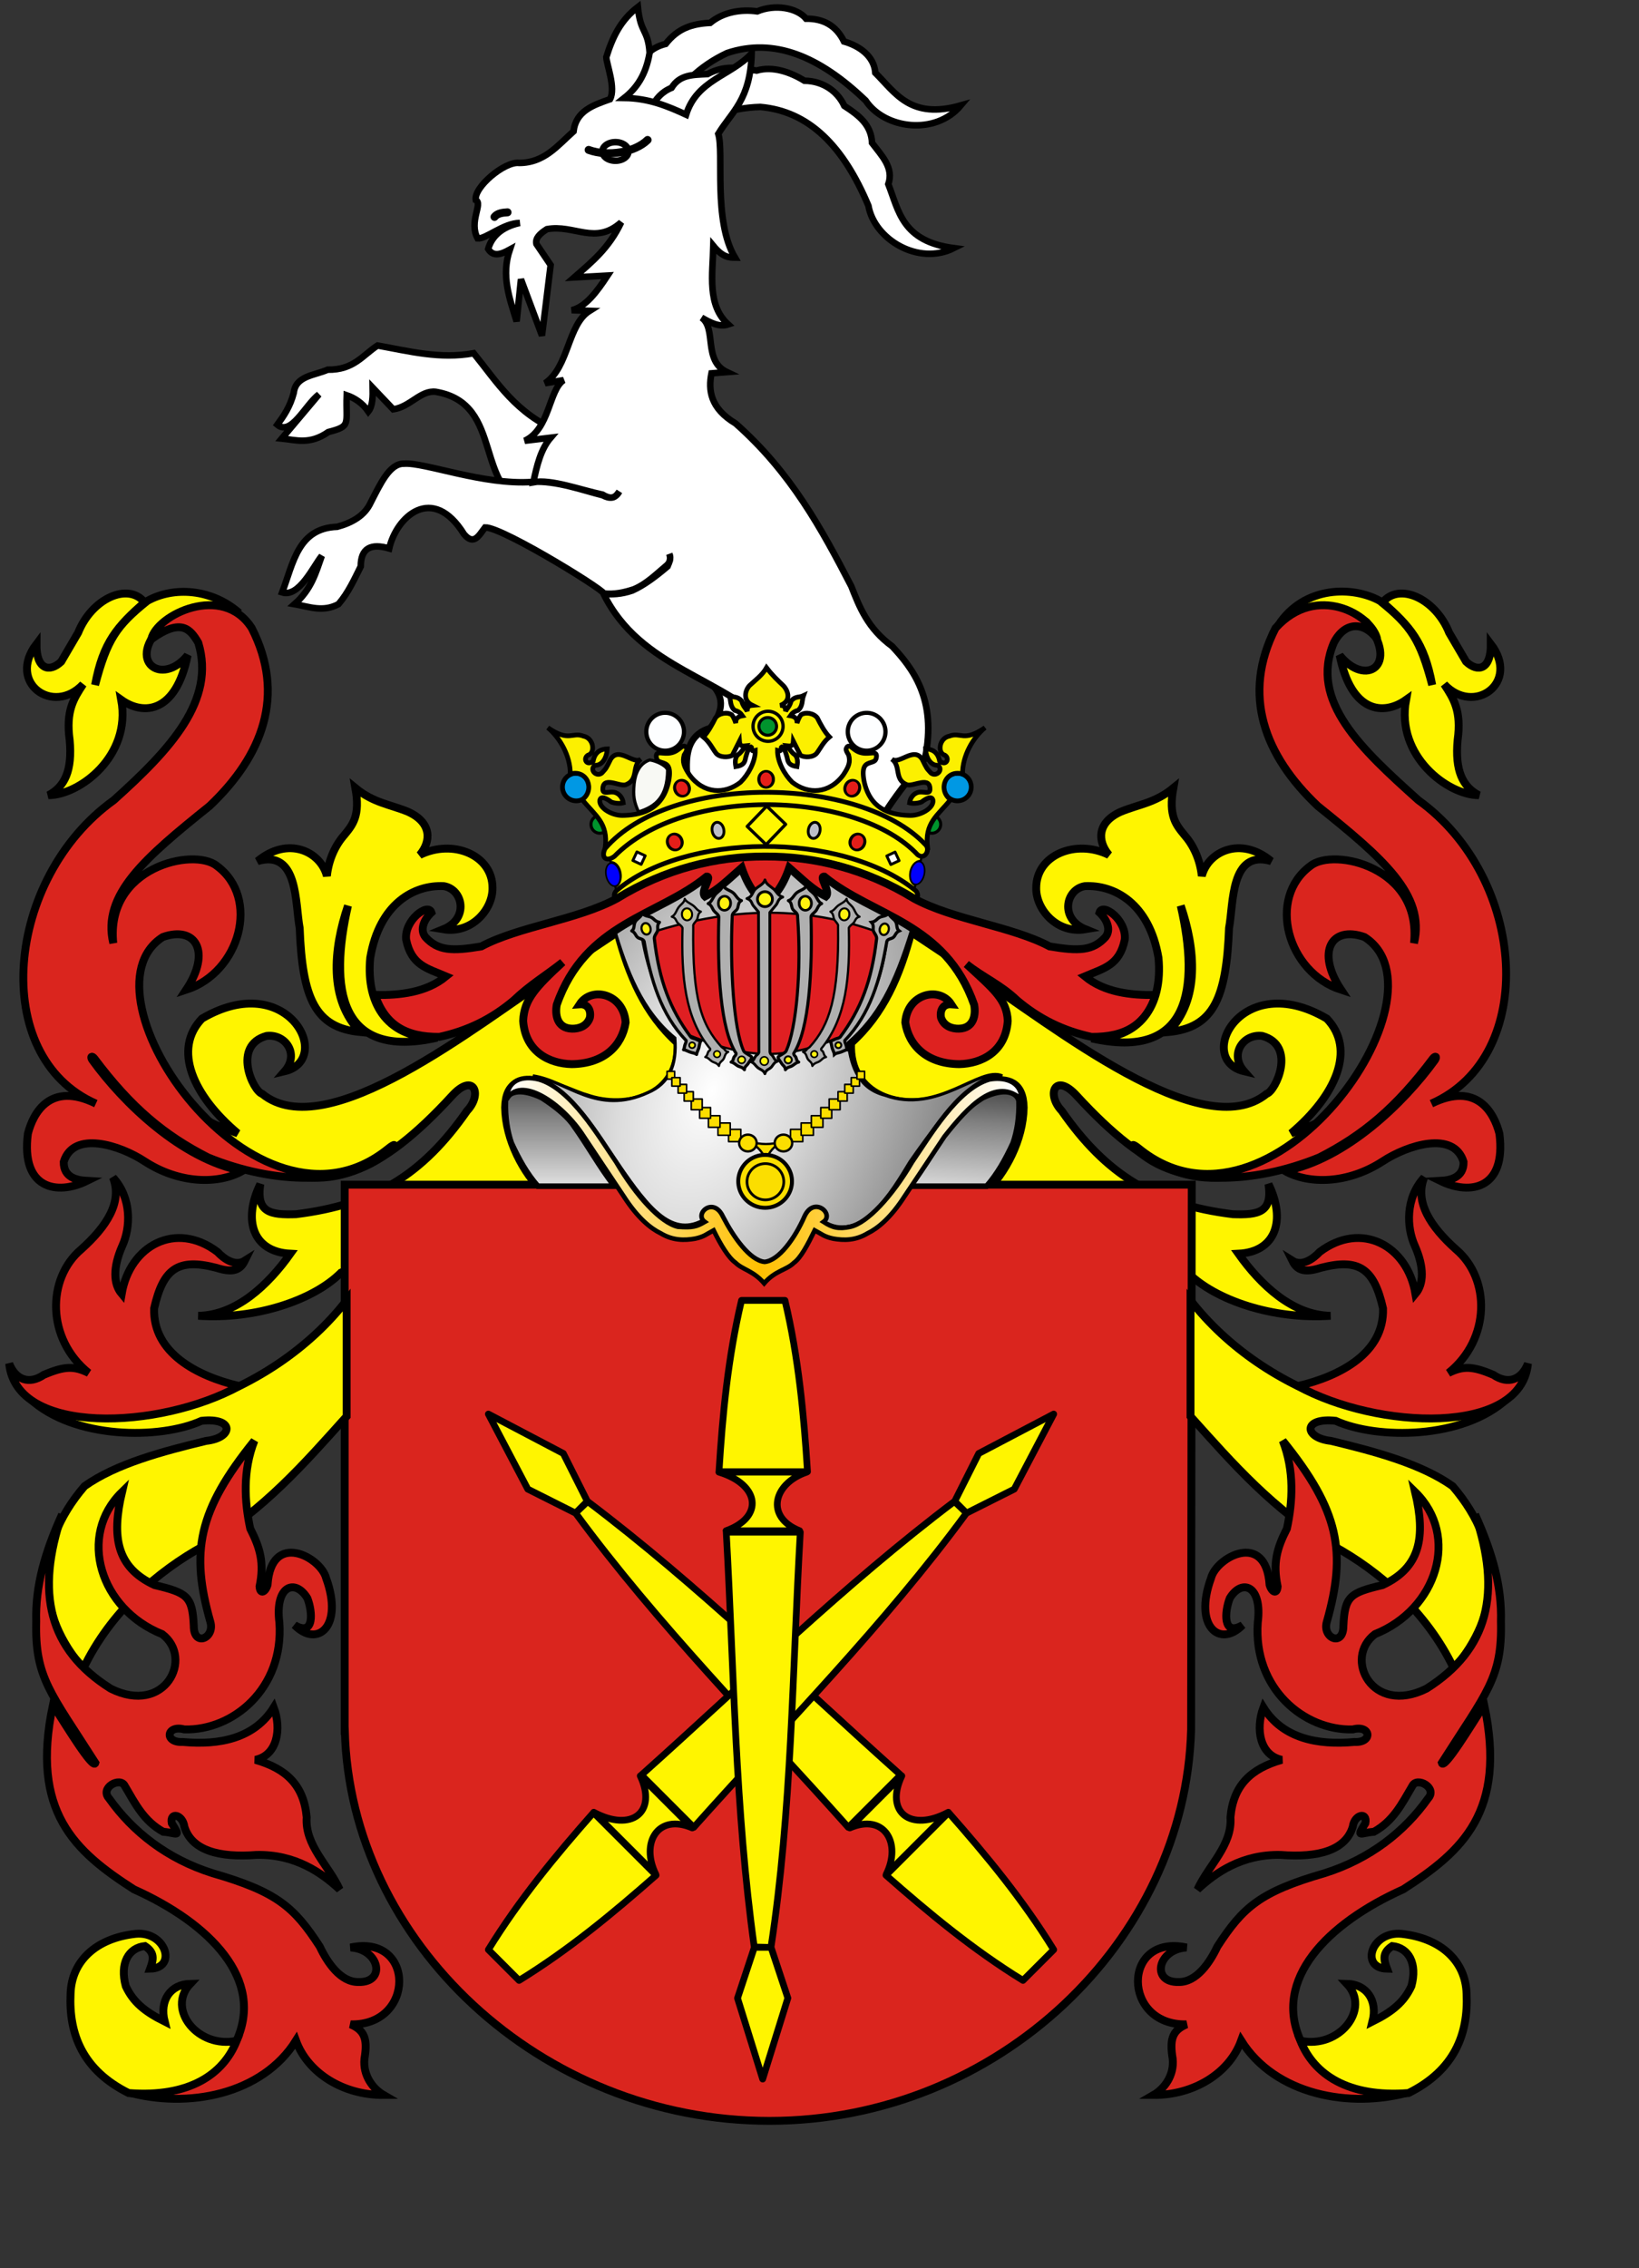 <?xml version="1.0" encoding="UTF-8" standalone="no"?>
<!-- Created with Inkscape (http://www.inkscape.org/) -->
<svg
   xmlns:dc="http://purl.org/dc/elements/1.1/"
   xmlns:cc="http://web.resource.org/cc/"
   xmlns:rdf="http://www.w3.org/1999/02/22-rdf-syntax-ns#"
   xmlns:svg="http://www.w3.org/2000/svg"
   xmlns="http://www.w3.org/2000/svg"
   xmlns:xlink="http://www.w3.org/1999/xlink"
   xmlns:sodipodi="http://inkscape.sourceforge.net/DTD/sodipodi-0.dtd"
   xmlns:inkscape="http://www.inkscape.org/namespaces/inkscape"
   id="svg2497"
   sodipodi:version="0.32"
   inkscape:version="0.42+devel"
   width="600pt"
   height="830pt"
   sodipodi:docbase="E:\Inkscape - rysunki\WIKIPEDIA"
   sodipodi:docname="Jelita_herb.svg"
   version="1.0">
  <rect width="100%" height="100%" fill="#333333" stroke="none"/>
  <defs
     id="defs2500">
    <linearGradient
       id="linearGradient2210">
      <stop
         style="stop-color:#15caff;stop-opacity:1;"
         offset="0"
         id="stop2212" />
      <stop
         id="stop2249"
         offset="1"
         style="stop-color:#0065bf;stop-opacity:0.749;" />
      <stop
         style="stop-color:#0052ff;stop-opacity:0.624;"
         offset="1"
         id="stop2251" />
      <stop
         id="stop2259"
         offset="1"
         style="stop-color:#0374f2;stop-opacity:0.592;" />
      <stop
         id="stop2253"
         offset="1"
         style="stop-color:#07daff;stop-opacity:0.561;" />
      <stop
         style="stop-color:#0b8cd9;stop-opacity:0.529;"
         offset="1"
         id="stop2255" />
      <stop
         id="stop2257"
         offset="1"
         style="stop-color:#0d86d3;stop-opacity:0.514;" />
      <stop
         id="stop2218"
         offset="1"
         style="stop-color:#0f81cd;stop-opacity:0.498;" />
      <stop
         style="stop-color:#0f76b1;stop-opacity:0;"
         offset="1"
         id="stop2214" />
    </linearGradient>
    <radialGradient
       inkscape:collect="always"
       xlink:href="#linearGradient2210"
       id="radialGradient3043"
       gradientUnits="userSpaceOnUse"
       gradientTransform="matrix(1.304,-2.823788e-15,2.727224e-15,1.397,-159.182,-2.784)"
       cx="523.803"
       cy="6.729"
       fx="523.803"
       fy="6.729"
       r="4.532" />
    <linearGradient
       id="linearGradient2291">
      <stop
         id="stop2301"
         offset="0"
         style="stop-color:#ffffff;stop-opacity:1;" />
      <stop
         style="stop-color:#ffc000;stop-opacity:1;"
         offset="0.5"
         id="stop2305" />
      <stop
         style="stop-color:#ffffff;stop-opacity:1;"
         offset="1"
         id="stop2295" />
    </linearGradient>
    <linearGradient
       inkscape:collect="always"
       xlink:href="#linearGradient2291"
       id="linearGradient2795"
       gradientUnits="userSpaceOnUse"
       spreadMethod="reflect"
       x1="256.572"
       y1="525.924"
       x2="489.245"
       y2="525.924" />
    <linearGradient
       inkscape:collect="always"
       xlink:href="#linearGradient2461"
       id="linearGradient2793"
       gradientUnits="userSpaceOnUse"
       gradientTransform="matrix(0,-1,-1,0,1044.671,778.989)"
       x1="249.645"
       y1="581.606"
       x2="294.614"
       y2="581.606" />
    <linearGradient
       id="linearGradient2461">
      <stop
         style="stop-color:#ffffff;stop-opacity:1;"
         offset="0"
         id="stop2463" />
      <stop
         id="stop2471"
         offset="0.55"
         style="stop-color:#7f7f7f;stop-opacity:1;" />
      <stop
         style="stop-color:#000000;stop-opacity:1;"
         offset="1"
         id="stop2465" />
    </linearGradient>
    <linearGradient
       inkscape:collect="always"
       xlink:href="#linearGradient2461"
       id="linearGradient2791"
       gradientUnits="userSpaceOnUse"
       gradientTransform="matrix(0,-1,1,0,-300.595,778.989)"
       x1="249.645"
       y1="581.606"
       x2="294.614"
       y2="581.606" />
    <linearGradient
       id="linearGradient2495">
      <stop
         style="stop-color:#ffffff;stop-opacity:1;"
         offset="0"
         id="stop2497" />
      <stop
         id="stop2527"
         offset="0.35"
         style="stop-color:#dcdcdc;stop-opacity:1;" />
      <stop
         style="stop-color:#828282;stop-opacity:1;"
         offset="1"
         id="stop2499" />
    </linearGradient>
    <radialGradient
       inkscape:collect="always"
       xlink:href="#linearGradient2495"
       id="radialGradient3045"
       gradientUnits="userSpaceOnUse"
       gradientTransform="matrix(1,0,0,0.858,1.644518e-14,66.528)"
       cx="341.704"
       cy="506.09"
       fx="341.704"
       fy="506.09"
       r="106.828" />
    <radialGradient
       inkscape:collect="always"
       xlink:href="#linearGradient2495"
       id="radialGradient3908"
       gradientUnits="userSpaceOnUse"
       gradientTransform="matrix(0.98,0,0,0.841,5.249,33.581)"
       cx="341.704"
       cy="506.09"
       fx="341.704"
       fy="506.09"
       r="106.828" />
    <linearGradient
       inkscape:collect="always"
       xlink:href="#linearGradient2461"
       id="linearGradient3910"
       gradientUnits="userSpaceOnUse"
       gradientTransform="matrix(0,-0.98,0.98,0,-289.234,731.553)"
       x1="249.645"
       y1="581.606"
       x2="294.614"
       y2="581.606" />
    <linearGradient
       inkscape:collect="always"
       xlink:href="#linearGradient2461"
       id="linearGradient3912"
       gradientUnits="userSpaceOnUse"
       gradientTransform="matrix(0,-0.98,-0.98,0,1028.677,731.553)"
       x1="249.645"
       y1="581.606"
       x2="294.614"
       y2="581.606" />
    <linearGradient
       inkscape:collect="always"
       xlink:href="#linearGradient2291"
       id="linearGradient3914"
       gradientUnits="userSpaceOnUse"
       spreadMethod="reflect"
       x1="256.572"
       y1="525.924"
       x2="489.245"
       y2="525.924"
       gradientTransform="matrix(0.98,0,0,0.98,5.249,-31.595)" />
    <radialGradient
       inkscape:collect="always"
       xlink:href="#linearGradient2210"
       id="radialGradient3916"
       gradientUnits="userSpaceOnUse"
       gradientTransform="matrix(1.278,-4.988357e-15,5.114009e-15,1.369,-174.041,-29.101)"
       cx="523.803"
       cy="6.729"
       fx="523.803"
       fy="6.729"
       r="4.532" />
    <radialGradient
       inkscape:collect="always"
       xlink:href="#linearGradient2495"
       id="radialGradient6759"
       gradientUnits="userSpaceOnUse"
       gradientTransform="matrix(0.98,0,0,0.841,5.249,33.581)"
       cx="341.704"
       cy="506.09"
       fx="341.704"
       fy="506.09"
       r="106.828" />
    <linearGradient
       inkscape:collect="always"
       xlink:href="#linearGradient2461"
       id="linearGradient6761"
       gradientUnits="userSpaceOnUse"
       gradientTransform="matrix(0,-0.98,0.98,0,-289.234,731.553)"
       x1="249.645"
       y1="581.606"
       x2="294.614"
       y2="581.606" />
    <linearGradient
       inkscape:collect="always"
       xlink:href="#linearGradient2461"
       id="linearGradient6763"
       gradientUnits="userSpaceOnUse"
       gradientTransform="matrix(0,-0.98,-0.98,0,1028.677,731.553)"
       x1="249.645"
       y1="581.606"
       x2="294.614"
       y2="581.606" />
    <linearGradient
       inkscape:collect="always"
       xlink:href="#linearGradient2291"
       id="linearGradient6765"
       gradientUnits="userSpaceOnUse"
       gradientTransform="matrix(0.98,0,0,0.98,5.249,-31.595)"
       spreadMethod="reflect"
       x1="256.572"
       y1="525.924"
       x2="489.245"
       y2="525.924" />
    <radialGradient
       inkscape:collect="always"
       xlink:href="#linearGradient2210"
       id="radialGradient6767"
       gradientUnits="userSpaceOnUse"
       gradientTransform="matrix(1.278,-5.186237e-15,5.281943e-15,1.369,-174.041,-29.101)"
       cx="523.803"
       cy="6.729"
       fx="523.803"
       fy="6.729"
       r="4.532" />
    <linearGradient
       inkscape:collect="always"
       xlink:href="#linearGradient2461"
       id="linearGradient6980"
       gradientUnits="userSpaceOnUse"
       gradientTransform="matrix(0,-0.98,0.98,0,-289.234,731.553)"
       x1="199.007"
       y1="582.081"
       x2="276.2"
       y2="582.081" />
    <linearGradient
       inkscape:collect="always"
       xlink:href="#linearGradient2461"
       id="linearGradient6982"
       gradientUnits="userSpaceOnUse"
       gradientTransform="matrix(0,-0.98,-0.98,0,1028.677,731.553)"
       x1="194.898"
       y1="583.14"
       x2="275.433"
       y2="577.351" />
    <radialGradient
       inkscape:collect="always"
       xlink:href="#linearGradient2495"
       id="radialGradient6984"
       gradientUnits="userSpaceOnUse"
       gradientTransform="matrix(0.952,0.373,-0.62,1.583,346.817,-491.443)"
       cx="349.875"
       cy="533.678"
       fx="349.875"
       fy="533.678"
       r="106.828" />
    <radialGradient
       inkscape:collect="always"
       xlink:href="#linearGradient2495"
       id="radialGradient8098"
       gradientUnits="userSpaceOnUse"
       gradientTransform="matrix(0.952,0.373,-0.62,1.583,347.278,-490.06)"
       cx="349.875"
       cy="533.678"
       fx="349.875"
       fy="533.678"
       r="106.828" />
    <linearGradient
       inkscape:collect="always"
       xlink:href="#linearGradient2461"
       id="linearGradient8100"
       gradientUnits="userSpaceOnUse"
       gradientTransform="matrix(0,-0.98,0.98,0,-288.773,732.935)"
       x1="199.007"
       y1="582.081"
       x2="276.2"
       y2="582.081" />
    <linearGradient
       inkscape:collect="always"
       xlink:href="#linearGradient2461"
       id="linearGradient8102"
       gradientUnits="userSpaceOnUse"
       gradientTransform="matrix(0,-0.98,-0.98,0,1029.138,732.935)"
       x1="194.898"
       y1="583.14"
       x2="275.433"
       y2="577.351" />
    <linearGradient
       inkscape:collect="always"
       xlink:href="#linearGradient2291"
       id="linearGradient8104"
       gradientUnits="userSpaceOnUse"
       gradientTransform="matrix(0.98,0,0,0.98,5.709,-30.213)"
       spreadMethod="reflect"
       x1="256.572"
       y1="525.924"
       x2="489.245"
       y2="525.924" />
    <radialGradient
       inkscape:collect="always"
       xlink:href="#linearGradient2210"
       id="radialGradient8106"
       gradientUnits="userSpaceOnUse"
       gradientTransform="matrix(1.278,-5.778561e-15,5.828415e-15,1.369,-172.751,-28.424)"
       cx="523.803"
       cy="6.729"
       fx="523.803"
       fy="6.729"
       r="4.532" />
  </defs>
  <sodipodi:namedview
     inkscape:window-height="664"
     inkscape:window-width="876"
     inkscape:pageshadow="2"
     inkscape:pageopacity="0.0"
     borderopacity="1.0"
     bordercolor="#666666"
     pagecolor="#ffffff"
     id="base"
     inkscape:zoom="0.46533065"
     inkscape:cx="372.72764"
     inkscape:cy="508.68157"
     inkscape:window-x="0"
     inkscape:window-y="-4"
     inkscape:current-layer="svg2497" />
  <g
     id="g2460"
     transform="matrix(-0.146,-1.075,1.075,-0.146,-329.368,1288.632)" />
  <g
     transform="matrix(-0.633,0.881,-0.881,-0.633,1237.470,886.586)"
     id="g2466" />
  <g
     id="g2456"
     transform="matrix(1.085,0,0,1.085,-28.647,5.061)" />
  <g
     id="g2408"
     transform="matrix(1.085,0,0,1.085,-97.54,5.061)">
    <g
       transform="translate(63.49,0.835)"
       id="g2378">
      <g
         id="g2350" />
    </g>
  </g>
  <g
     id="g7964"
     transform="translate(-0.5,-1.5)">
    <path
       style="fill:#fff500;fill-opacity:1;fill-rule:evenodd;stroke:#000000;stroke-width:3.845;stroke-linecap:butt;stroke-linejoin:miter;stroke-miterlimit:4;stroke-dasharray:none;stroke-opacity:1"
       d="M 658.206,537.018 C 649.028,548.447 640.974,550.608 630.674,554.455 C 652.493,536.075 662.518,513.483 648.111,498.473 C 606.287,473.901 583.559,518.412 607.73,524.17 C 600.399,515.805 607.389,505.755 616.627,506.938 C 633.526,511.673 623.186,533.818 618.743,535.183 C 587.309,560.817 514.593,502.204 475.576,476.447 C 465.481,469.717 455.386,462.987 445.291,456.257 C 439.714,477.395 431.891,496.006 415.923,510.404 C 414.7,536.33 440.718,543.722 460.557,536.792 C 469.729,534.466 499.683,516.693 500.149,541.888 C 499.878,557.644 491.463,573.682 481.083,583.823 C 514.121,596.671 547.16,609.519 580.198,622.367 C 593.618,635.862 621.923,645.426 649.946,643.475 C 631.306,643.209 615.754,628.34 604.977,613.19 C 623.351,612.262 628.246,596.731 619.661,579.234 C 621.712,593.115 614.776,594.359 602.224,593.918 C 563.995,589.168 540.37,574.59 518.71,543.442 C 511.047,535.378 515.46,524.506 526.052,536.1 C 560.625,573.742 587.896,585.827 621.626,568.146 C 635.036,560.297 646.481,550.764 658.206,537.018 z "
       id="path2280"
       sodipodi:nodetypes="ccccccccccccccccccccc" />
    <path
       sodipodi:nodetypes="ccccccccccccccccccccc"
       id="path2278"
       d="M 88.999,537.018 C 98.176,548.447 106.231,550.608 116.531,554.455 C 94.712,536.075 84.687,513.483 99.094,498.473 C 140.918,473.901 163.645,518.412 139.475,524.17 C 146.806,515.805 139.815,505.755 130.578,506.938 C 113.678,511.673 124.019,533.818 128.462,535.183 C 159.896,560.817 232.612,502.204 271.628,476.447 C 281.724,469.717 291.819,462.987 301.914,456.257 C 307.491,477.395 315.314,496.006 331.281,510.404 C 332.504,536.33 306.487,543.722 286.648,536.792 C 277.476,534.466 247.522,516.693 247.055,541.888 C 247.326,557.644 255.741,573.682 266.122,583.823 C 233.084,596.671 200.045,609.519 167.007,622.367 C 153.586,635.862 125.282,645.426 97.259,643.475 C 115.899,643.209 131.45,628.34 142.228,613.19 C 123.853,612.262 118.959,596.731 127.544,579.234 C 125.493,593.115 132.429,594.359 144.981,593.918 C 183.21,589.168 206.835,574.59 228.495,543.442 C 236.157,535.378 231.744,524.506 221.153,536.1 C 186.58,573.742 159.309,585.827 125.578,568.146 C 112.168,560.297 100.724,550.764 88.999,537.018 z "
       style="fill:#fff500;fill-opacity:1;fill-rule:evenodd;stroke:#000000;stroke-width:3.845;stroke-linecap:butt;stroke-linejoin:miter;stroke-miterlimit:4;stroke-dasharray:none;stroke-opacity:1" />
    <path
       sodipodi:nodetypes="cccsccc"
       id="rect1317"
       d="M 168.739,579.51 L 168.739,846.024 L 168.807,846.024 C 171.465,949.085 264.498,1036.278 376.079,1036.278 C 487.66,1036.278 579.223,948.369 581.881,845.308 L 582.195,579.51 L 168.739,579.51 z "
       style="opacity:1;fill:#da251e;fill-opacity:1;fill-rule:evenodd;stroke:#000000;stroke-width:3.845;stroke-linecap:round;stroke-linejoin:miter;stroke-miterlimit:4;stroke-dasharray:none;stroke-dashoffset:0;stroke-opacity:1" />
    <g
       transform="matrix(1.085,0,0,1.085,-30.307,5.061)"
       id="g2268">
      <path
         style="fill:#fff500;fill-opacity:1;fill-rule:evenodd;stroke:#000000;stroke-width:3.543;stroke-linecap:butt;stroke-linejoin:miter;stroke-miterlimit:4;stroke-dasharray:none;stroke-opacity:1"
         d="M 135.989,272.332 C 122.962,268.307 114.201,268.549 101.81,277.551 C 84.593,293.879 101.144,305.8 112.795,291.396 C 107.605,317.132 93.201,318.721 82.928,311.413 C 87.588,336.832 63.97,354.307 50.202,354.307 C 57.509,350.494 61.004,343.186 59.733,329.524 C 57.933,316.391 61.534,310.883 65.77,304.423 C 52.426,318.721 31.455,303.787 44.8,286.312 C 44.694,297.856 50.625,299.233 55.921,294.256 C 58.463,289.913 61.004,285.571 63.546,281.229 C 69.689,265.872 85.999,258.458 93.413,267.566 C 81.233,278.369 74.773,285.359 71.172,304.741 C 76.573,284.3 80.704,278.157 94.684,266.931 C 106.44,260.364 123.597,261.423 135.989,272.332 z "
         id="path2264"
         sodipodi:nodetypes="cccccccccccccc" />
      <path
         style="fill:#da251e;fill-opacity:1;fill-rule:evenodd;stroke:#000000;stroke-width:3.543;stroke-linecap:butt;stroke-linejoin:miter;stroke-miterlimit:4;stroke-dasharray:none;stroke-opacity:1"
         d="M 204.609,513.297 C 185.92,530.845 151.394,529.203 121.947,517.169 C 102.427,507.225 87.504,494.898 70.884,472.739 C 69.83,471.334 68.773,471.752 70.013,473.503 C 83.868,492.648 109.986,517.997 137.403,523.291 C 126.718,529.329 109.107,529.163 93.372,518.897 C 82.373,511.688 61.418,504.911 57.054,519.199 C 56.945,526.369 63.184,527.48 67.547,527.724 C 53.963,534.387 37.756,531.344 40.935,506.516 C 43.318,497.199 50.934,482.912 71.482,492.967 C 23.172,471.763 30.814,391.537 79.562,356.561 C 105.138,333.608 125.48,311.695 117.598,285.735 C 114.087,279.807 110.106,274.372 96.452,284.151 C 98.856,273.222 128.569,258.691 141.652,279.177 C 156.954,309.125 146.68,336.45 122.634,359.185 C 93.779,382.356 74.105,398.97 79.351,420.829 C 75.854,386.509 115.639,377.765 125.913,386.072 C 145.587,400.5 136.406,433.945 112.141,441.815 C 123.508,424.764 116.523,412.828 101.658,418.074 C 61.539,443.456 143.773,561.111 202.972,513.295 C 206.444,510.491 206.34,511.61 204.609,513.297 z "
         id="path2266"
         sodipodi:nodetypes="ccsccccccccccccccccsc" />
    </g>
    <g
       transform="matrix(-1.085,0,0,1.085,776.779,5.061)"
       id="g2272">
      <path
         sodipodi:nodetypes="cccccccccccccc"
         id="path2274"
         d="M 140.344,277.776 C 127.317,273.751 113.112,267.46 100.721,276.463 C 85.682,296.056 101.144,305.8 112.795,291.396 C 107.605,317.132 93.201,318.721 82.928,311.413 C 87.588,336.832 63.97,354.307 50.202,354.307 C 57.509,350.494 61.004,343.186 59.733,329.524 C 57.933,316.391 61.534,310.883 65.77,304.423 C 52.426,318.721 31.455,303.787 44.8,286.312 C 44.694,297.856 50.625,299.233 55.921,294.256 C 58.463,289.913 61.004,285.571 63.546,281.229 C 69.689,265.872 85.999,258.458 93.413,267.566 C 81.233,278.369 74.773,285.359 71.172,304.741 C 76.573,284.3 80.704,278.157 94.684,266.931 C 106.44,260.364 128.497,259.79 140.344,277.776 z "
         style="fill:#fff500;fill-opacity:1;fill-rule:evenodd;stroke:#000000;stroke-width:3.543;stroke-linecap:butt;stroke-linejoin:miter;stroke-miterlimit:4;stroke-dasharray:none;stroke-opacity:1" />
      <path
         sodipodi:nodetypes="ccsccccccccccccccccsc"
         id="path2276"
         d="M 204.609,513.297 C 185.92,530.845 151.394,529.203 121.947,517.169 C 102.427,507.225 87.504,494.898 70.884,472.739 C 69.83,471.334 68.773,471.752 70.013,473.503 C 83.868,492.648 109.986,517.997 137.403,523.291 C 126.718,529.329 109.107,529.163 93.372,518.897 C 82.373,511.688 61.418,504.911 57.054,519.199 C 56.945,526.369 63.184,527.48 67.547,527.724 C 53.963,534.387 37.756,531.344 40.935,506.516 C 43.318,497.199 50.934,482.912 71.482,492.967 C 23.172,471.763 28.636,391.537 77.384,356.561 C 102.96,333.608 126.569,311.967 115.42,285.735 C 110.549,276.268 101.94,276.005 95.907,284.151 C 98.312,273.222 123.125,258.691 141.652,279.177 C 156.954,309.125 146.68,336.45 122.634,359.185 C 93.779,382.356 74.105,398.97 79.351,420.829 C 75.854,386.509 115.639,377.765 125.913,386.072 C 145.587,400.5 136.406,433.945 112.141,441.815 C 123.508,424.764 116.523,412.828 101.658,418.074 C 61.539,443.456 143.773,561.111 202.972,513.295 C 206.444,510.491 206.34,511.61 204.609,513.297 z "
         style="fill:#da251e;fill-opacity:1;fill-rule:evenodd;stroke:#000000;stroke-width:3.543;stroke-linecap:butt;stroke-linejoin:miter;stroke-miterlimit:4;stroke-dasharray:none;stroke-opacity:1" />
    </g>
    <g
       transform="matrix(1.085,0,0,1.085,-30.307,5.061)"
       id="g2668">
      <g
         id="g2505"
         transform="translate(-0.748,2.011)">
        <path
           sodipodi:nodetypes="cccccccccccccccc"
           id="path2477"
           d="M 268.845,478.507 C 284.472,480.72 297.61,496.624 320.705,485.975 C 330.109,481.965 333.705,473.805 332.737,461.497 C 317.801,449.189 311.163,431.487 305.355,412.126 C 320.567,402.86 335.779,393.594 350.992,384.329 C 366.619,384.744 382.246,385.159 397.874,385.573 C 411.703,394.563 425.533,403.552 439.362,412.541 C 431.479,438.264 424.011,451.955 410.735,463.572 C 412.118,475.188 415.99,484.316 427.33,487.22 C 451.117,495.933 469.925,473.944 480.021,478.507 C 469.51,478.093 459,487.635 438.532,517.092 C 430.373,530.506 416.405,554.708 399.118,543.644 C 390.404,550.836 381.689,558.027 372.975,565.218 C 364.126,557.75 355.277,550.282 346.428,542.814 C 331.769,551.665 321.259,538.527 307.429,518.336 C 297.887,506.581 289.174,485.284 268.845,478.507 z "
           style="fill:url(#radialGradient8098);fill-opacity:1;fill-rule:evenodd;stroke:#000000;stroke-width:1.417;stroke-linecap:butt;stroke-linejoin:miter;stroke-miterlimit:4;stroke-dasharray:none;stroke-opacity:1" />
        <path
           sodipodi:nodetypes="ccccccc"
           id="path2282"
           d="M 305.518,528.103 C 298.118,518.377 294.271,510.757 286.497,499.874 C 283.187,495.604 278.174,491.786 272.901,488.357 C 262.308,483.252 257.367,486.203 256.534,489.711 C 256.295,497.231 257.458,503.69 259.182,508.687 C 262.652,516.207 266.223,522.546 271.095,528.103 C 282.789,528.103 293.823,528.103 305.518,528.103 z "
           style="fill:url(#linearGradient8100);fill-opacity:1;fill-rule:evenodd;stroke:#000000;stroke-width:2.48;stroke-linecap:butt;stroke-linejoin:miter;stroke-miterlimit:4;stroke-dasharray:none;stroke-opacity:1" />
        <path
           style="fill:url(#linearGradient8102);fill-opacity:1;fill-rule:evenodd;stroke:#000000;stroke-width:2.48;stroke-linecap:butt;stroke-linejoin:miter;stroke-miterlimit:4;stroke-dasharray:none;stroke-opacity:1"
           d="M 438.559,528.103 C 445.958,518.377 449.806,510.757 457.579,499.874 C 460.889,495.604 465.903,491.786 471.175,488.357 C 481.769,483.252 486.709,486.203 487.542,489.711 C 487.781,497.231 486.618,503.69 484.895,508.687 C 481.424,516.207 477.854,522.546 472.981,528.103 C 461.287,528.103 450.253,528.103 438.559,528.103 z "
           id="path2473"
           sodipodi:nodetypes="ccccccc" />
        <path
           sodipodi:nodetypes="ccccccccccccccccccccccccccc"
           d="M 373.101,562.148 C 366.339,561.419 359.034,550.837 354.339,541.739 C 350.084,532.569 341.222,540.566 346.211,544.16 C 342.527,546.29 340.849,546.857 334.106,546.361 C 326.402,544.601 315.398,532.715 306.374,517.309 C 298.304,505.57 286.051,484.368 271.599,480.112 C 263.981,478.221 257.292,480.406 257.072,489.136 C 262.936,478.062 281.954,490.393 291.82,505.812 C 292.774,507.18 308.737,531.263 309.789,532.737 C 316.065,542.498 321.961,547.173 326.338,549.285 C 331.852,552.631 337.146,552.513 341.779,551.713 C 345.97,550.829 346.858,549.726 350.168,547.962 C 353.317,554.397 356.83,560.258 359.979,562.487 C 363.27,565.737 367.919,566.016 372.909,571.79 C 377.899,566.016 382.934,565.866 386.225,562.616 C 389.374,560.386 392.501,554.397 395.65,547.962 C 398.959,549.726 399.848,550.829 404.038,551.713 C 408.672,552.513 413.966,552.631 419.479,549.285 C 423.856,547.173 429.752,542.498 436.028,532.737 C 437.081,531.263 453.044,507.18 453.998,505.812 C 465.14,491.67 477.383,478.848 488.745,489.136 C 488.525,480.406 480.231,479.001 474.219,480.112 C 459.766,484.368 447.514,505.57 439.444,517.309 C 430.42,532.715 419.415,544.601 411.712,546.361 C 406.448,547.468 403.77,546.852 399.606,544.16 C 404.595,540.566 395.347,532.44 391.092,541.61 C 386.654,551.739 379.478,561.548 373.101,562.148 z "
           style="fill:url(#linearGradient8104);fill-opacity:1;fill-rule:nonzero;stroke:#000000;stroke-width:2.062;stroke-linecap:butt;stroke-linejoin:miter;stroke-miterlimit:4;stroke-dasharray:none;stroke-opacity:1"
           id="path2197" />
      </g>
      <g
         id="g2637">
        <g
           transform="translate(-0.112,0)"
           id="g2553">
          <rect
             style="opacity:1;fill:#fbde00;fill-opacity:1;fill-rule:nonzero;stroke:#000000;stroke-width:0.709;stroke-linecap:round;stroke-linejoin:round;stroke-miterlimit:4;stroke-dasharray:none;stroke-dashoffset:0;stroke-opacity:1"
             id="rect2551"
             width="3.423"
             height="3.507"
             x="328.588"
             y="478.474" />
        </g>
        <g
           id="g2607">
          <path
             style="fill:#fbde00;fill-opacity:1;fill-rule:evenodd;stroke:#000000;stroke-width:1px;stroke-linecap:butt;stroke-linejoin:miter;stroke-opacity:1"
             d="M 365.699,509.982 C 370.513,511.538 375.216,511.594 380.474,509.984 C 376.308,512.297 374.086,514.942 372.975,518.754 C 371.771,514.997 369.79,512.906 365.699,509.982 z "
             id="path2605"
             sodipodi:nodetypes="cccc" />
          <g
             id="g2389">
            <path
               d="M 384.673 527.943 A 12.079 11.893 0 1 1  360.515,527.943 A 12.079 11.893 0 1 1  384.673 527.943 z"
               sodipodi:ry="11.893268"
               sodipodi:rx="12.079101"
               sodipodi:cy="527.94342"
               sodipodi:cx="372.59378"
               id="path2385"
               style="opacity:1;fill:#fbde00;fill-opacity:1;fill-rule:nonzero;stroke:#000000;stroke-width:1.772;stroke-linecap:round;stroke-linejoin:round;stroke-miterlimit:4;stroke-dasharray:none;stroke-dashoffset:0;stroke-opacity:1"
               sodipodi:type="arc" />
            <path
               transform="matrix(0.685,0,0,0.685,117.492,166.48)"
               sodipodi:type="arc"
               style="opacity:1;fill:none;fill-opacity:1;fill-rule:nonzero;stroke:#000000;stroke-width:1.772;stroke-linecap:round;stroke-linejoin:round;stroke-miterlimit:4;stroke-dasharray:none;stroke-dashoffset:0;stroke-opacity:1"
               id="path2387"
               sodipodi:cx="372.59378"
               sodipodi:cy="527.94342"
               sodipodi:rx="12.079101"
               sodipodi:ry="11.893268"
               d="M 384.673 527.943 A 12.079 11.893 0 1 1  360.515,527.943 A 12.079 11.893 0 1 1  384.673 527.943 z" />
          </g>
          <g
             id="g2574">
            <rect
               style="opacity:1;fill:#fbde00;fill-opacity:1;fill-rule:nonzero;stroke:#000000;stroke-width:0.709;stroke-linecap:round;stroke-linejoin:round;stroke-miterlimit:4;stroke-dasharray:none;stroke-dashoffset:0;stroke-opacity:1"
               id="rect2535"
               width="5.515"
               height="5.515"
               x="356.269"
               y="504.575"
               transform="translate(-0.112,0)" />
            <rect
               y="501.708"
               x="351.491"
               height="5.515"
               width="5.515"
               id="rect2537"
               style="opacity:1;fill:#fbde00;fill-opacity:1;fill-rule:nonzero;stroke:#000000;stroke-width:0.709;stroke-linecap:round;stroke-linejoin:round;stroke-miterlimit:4;stroke-dasharray:none;stroke-dashoffset:0;stroke-opacity:1"
               transform="translate(-0.112,0)" />
            <rect
               style="opacity:1;fill:#fbde00;fill-opacity:1;fill-rule:nonzero;stroke:#000000;stroke-width:0.709;stroke-linecap:round;stroke-linejoin:round;stroke-miterlimit:4;stroke-dasharray:none;stroke-dashoffset:0;stroke-opacity:1"
               id="rect2539"
               width="5.216"
               height="5.216"
               x="347.199"
               y="498.429"
               transform="translate(-0.112,0)" />
            <rect
               y="494.749"
               x="343.245"
               height="4.818"
               width="4.918"
               id="rect2541"
               style="opacity:1;fill:#fbde00;fill-opacity:1;fill-rule:nonzero;stroke:#000000;stroke-width:0.709;stroke-linecap:round;stroke-linejoin:round;stroke-miterlimit:4;stroke-dasharray:none;stroke-dashoffset:0;stroke-opacity:1"
               transform="translate(-0.112,0)" />
            <rect
               style="opacity:1;fill:#fbde00;fill-opacity:1;fill-rule:nonzero;stroke:#000000;stroke-width:0.709;stroke-linecap:round;stroke-linejoin:round;stroke-miterlimit:4;stroke-dasharray:none;stroke-dashoffset:0;stroke-opacity:1"
               id="rect2543"
               width="4.918"
               height="4.818"
               x="339.478"
               y="490.926"
               transform="translate(-0.112,0)" />
            <rect
               y="487.627"
               x="336.279"
               height="4.221"
               width="4.12"
               id="rect2545"
               style="opacity:1;fill:#fbde00;fill-opacity:1;fill-rule:nonzero;stroke:#000000;stroke-width:0.709;stroke-linecap:round;stroke-linejoin:round;stroke-miterlimit:4;stroke-dasharray:none;stroke-dashoffset:0;stroke-opacity:1"
               transform="translate(-0.112,0)" />
            <rect
               style="opacity:1;fill:#fbde00;fill-opacity:1;fill-rule:nonzero;stroke:#000000;stroke-width:0.709;stroke-linecap:round;stroke-linejoin:round;stroke-miterlimit:4;stroke-dasharray:none;stroke-dashoffset:0;stroke-opacity:1"
               id="rect2547"
               width="3.821"
               height="3.915"
               x="333.561"
               y="484.347"
               transform="translate(-0.112,0)" />
            <rect
               y="481.305"
               x="330.744"
               height="3.813"
               width="3.722"
               id="rect2549"
               style="opacity:1;fill:#fbde00;fill-opacity:1;fill-rule:nonzero;stroke:#000000;stroke-width:0.709;stroke-linecap:round;stroke-linejoin:round;stroke-miterlimit:4;stroke-dasharray:none;stroke-dashoffset:0;stroke-opacity:1"
               transform="translate(-0.112,0)" />
            <path
               transform="translate(-2.249,-0.899)"
               d="M 371.03 511.615 A 3.935 3.767 0 1 1  363.159,511.615 A 3.935 3.767 0 1 1  371.03 511.615 z"
               sodipodi:ry="3.7665126"
               sodipodi:rx="3.9351623"
               sodipodi:cy="511.61465"
               sodipodi:cx="367.09442"
               id="path2564"
               style="opacity:1;fill:#fbde00;fill-opacity:1;fill-rule:nonzero;stroke:#000000;stroke-width:1.063;stroke-linecap:round;stroke-linejoin:round;stroke-miterlimit:4;stroke-dasharray:none;stroke-dashoffset:0;stroke-opacity:1"
               sodipodi:type="arc" />
          </g>
          <g
             id="g2585"
             transform="matrix(-1,0,0,1,745.687,0)">
            <rect
               transform="translate(-0.112,0)"
               y="504.575"
               x="356.269"
               height="5.515"
               width="5.515"
               id="rect2587"
               style="opacity:1;fill:#fbde00;fill-opacity:1;fill-rule:nonzero;stroke:#000000;stroke-width:0.709;stroke-linecap:round;stroke-linejoin:round;stroke-miterlimit:4;stroke-dasharray:none;stroke-dashoffset:0;stroke-opacity:1" />
            <rect
               transform="translate(-0.112,0)"
               style="opacity:1;fill:#fbde00;fill-opacity:1;fill-rule:nonzero;stroke:#000000;stroke-width:0.709;stroke-linecap:round;stroke-linejoin:round;stroke-miterlimit:4;stroke-dasharray:none;stroke-dashoffset:0;stroke-opacity:1"
               id="rect2589"
               width="5.515"
               height="5.515"
               x="351.491"
               y="501.708" />
            <rect
               transform="translate(-0.112,0)"
               y="498.429"
               x="347.199"
               height="5.216"
               width="5.216"
               id="rect2591"
               style="opacity:1;fill:#fbde00;fill-opacity:1;fill-rule:nonzero;stroke:#000000;stroke-width:0.709;stroke-linecap:round;stroke-linejoin:round;stroke-miterlimit:4;stroke-dasharray:none;stroke-dashoffset:0;stroke-opacity:1" />
            <rect
               transform="translate(-0.112,0)"
               style="opacity:1;fill:#fbde00;fill-opacity:1;fill-rule:nonzero;stroke:#000000;stroke-width:0.709;stroke-linecap:round;stroke-linejoin:round;stroke-miterlimit:4;stroke-dasharray:none;stroke-dashoffset:0;stroke-opacity:1"
               id="rect2593"
               width="4.918"
               height="4.818"
               x="343.245"
               y="494.749" />
            <rect
               transform="translate(-0.112,0)"
               y="490.926"
               x="339.478"
               height="4.818"
               width="4.918"
               id="rect2595"
               style="opacity:1;fill:#fbde00;fill-opacity:1;fill-rule:nonzero;stroke:#000000;stroke-width:0.709;stroke-linecap:round;stroke-linejoin:round;stroke-miterlimit:4;stroke-dasharray:none;stroke-dashoffset:0;stroke-opacity:1" />
            <rect
               transform="translate(-0.112,0)"
               style="opacity:1;fill:#fbde00;fill-opacity:1;fill-rule:nonzero;stroke:#000000;stroke-width:0.709;stroke-linecap:round;stroke-linejoin:round;stroke-miterlimit:4;stroke-dasharray:none;stroke-dashoffset:0;stroke-opacity:1"
               id="rect2597"
               width="4.12"
               height="4.221"
               x="336.279"
               y="487.627" />
            <rect
               transform="translate(-0.112,0)"
               y="484.347"
               x="333.561"
               height="3.915"
               width="3.821"
               id="rect2599"
               style="opacity:1;fill:#fbde00;fill-opacity:1;fill-rule:nonzero;stroke:#000000;stroke-width:0.709;stroke-linecap:round;stroke-linejoin:round;stroke-miterlimit:4;stroke-dasharray:none;stroke-dashoffset:0;stroke-opacity:1" />
            <rect
               transform="translate(-0.112,0)"
               style="opacity:1;fill:#fbde00;fill-opacity:1;fill-rule:nonzero;stroke:#000000;stroke-width:0.709;stroke-linecap:round;stroke-linejoin:round;stroke-miterlimit:4;stroke-dasharray:none;stroke-dashoffset:0;stroke-opacity:1"
               id="rect2601"
               width="3.722"
               height="3.813"
               x="330.744"
               y="481.305" />
            <path
               sodipodi:type="arc"
               style="opacity:1;fill:#fbde00;fill-opacity:1;fill-rule:nonzero;stroke:#000000;stroke-width:1.063;stroke-linecap:round;stroke-linejoin:round;stroke-miterlimit:4;stroke-dasharray:none;stroke-dashoffset:0;stroke-opacity:1"
               id="path2603"
               sodipodi:cx="367.09442"
               sodipodi:cy="511.61465"
               sodipodi:rx="3.9351623"
               sodipodi:ry="3.7665126"
               d="M 371.03 511.615 A 3.935 3.767 0 1 1  363.159,511.615 A 3.935 3.767 0 1 1  371.03 511.615 z"
               transform="translate(-2.249,-0.899)" />
          </g>
        </g>
        <g
           id="g2633"
           transform="translate(85.338,0)">
          <rect
             y="478.474"
             x="328.588"
             height="3.507"
             width="3.423"
             id="rect2635"
             style="opacity:1;fill:#fbde00;fill-opacity:1;fill-rule:nonzero;stroke:#000000;stroke-width:0.709;stroke-linecap:round;stroke-linejoin:round;stroke-miterlimit:4;stroke-dasharray:none;stroke-dashoffset:0;stroke-opacity:1" />
        </g>
      </g>
    </g>
    <path
       sodipodi:nodetypes="cccccc"
       id="path7940"
       d="M 347.781,335.189 C 354.86,342.367 352.863,349.546 347.138,356.724 C 329.649,361.922 336.826,383.563 338.781,401.724 L 385.387,405.259 L 386.03,351.26 L 347.781,335.189 z "
       style="fill:#ffffff;fill-opacity:1;fill-rule:evenodd;stroke:#000000;stroke-width:3.189;stroke-linecap:butt;stroke-linejoin:miter;stroke-miterlimit:4;stroke-dasharray:none;stroke-opacity:1" />
    <g
       style="stroke-width:3.189;stroke-miterlimit:4;stroke-dasharray:none"
       transform="translate(750.846,0)"
       id="g7930">
      <path
         style="fill:#ffffff;fill-opacity:1;fill-rule:evenodd;stroke:#000000;stroke-width:3.189;stroke-linecap:butt;stroke-linejoin:miter;stroke-miterlimit:4;stroke-dasharray:none;stroke-opacity:1"
         d="M -477.051,212.301 L -489.731,249.81 C -520.261,240.903 -503.426,198.519 -537.581,192.675 C -545.065,191.727 -550.014,199.998 -558.409,201.207 L -568.447,190.641 C -568.37,194.59 -568.359,199.564 -570.56,202.264 C -573.58,197.899 -577.604,195.53 -581.126,194.339 C -581.633,208.652 -578.72,209.347 -590.107,212.301 C -599.1,218.567 -605.736,216.193 -612.824,215.471 L -594.667,193.926 C -601.441,199.124 -608.216,214.39 -614.991,208.73 C -611.858,204.457 -608.783,200.07 -606.961,193.174 C -606.021,184.83 -596.852,184.716 -590.401,181.883 C -577.661,182.064 -573.323,174.778 -566.062,170.09 C -550.746,172.8 -535.729,176.86 -519.141,173.853 C -507.685,187.956 -498.666,203.278 -477.051,212.301 z "
         id="path7928"
         sodipodi:nodetypes="cccccccccccccccc" />
      <g
         style="stroke-width:3.189;stroke-miterlimit:4;stroke-dasharray:none"
         id="g7920">
        <path
           sodipodi:nodetypes="ccccccccccccc"
           id="path7893"
           d="M -281.341,52.921 C -305.896,59.943 -313.171,46.957 -323.098,37.041 C -323.723,28.591 -331.299,23.768 -338.389,21.75 C -342.202,13.896 -348.559,10.541 -356.891,10.623 C -361.31,5.283 -372.029,3.4 -380.733,7.047 C -388.661,5.92 -397.376,7.379 -403.702,12.658 C -412.577,13.111 -419.467,15.277 -425.43,22.927 C -432.807,24.742 -436.695,29.349 -439.498,35.849 C -442.959,40.084 -446.12,44.367 -444.838,49.392 L -424.254,54.685 C -418.077,42.715 -408.892,33.705 -395.421,27.361 C -372.68,19.762 -350.543,28.784 -327.803,50.568 C -318.61,64.466 -293.748,67.759 -281.341,52.921 z "
           style="fill:#ffffff;fill-opacity:1;fill-rule:evenodd;stroke:#000000;stroke-width:3.189;stroke-linecap:butt;stroke-linejoin:miter;stroke-miterlimit:4;stroke-dasharray:none;stroke-opacity:1" />
        <path
           style="fill:#ffffff;fill-opacity:1;fill-rule:evenodd;stroke:#000000;stroke-width:3.189;stroke-linecap:butt;stroke-linejoin:miter;stroke-miterlimit:4;stroke-dasharray:none;stroke-opacity:1"
           d="M -284.786,122.557 C -310.106,119.219 -311.608,104.41 -316.764,91.361 C -313.971,83.361 -319.998,77.461 -324.7,71.245 C -325.069,62.522 -330.904,57.905 -338.254,53.157 C -341.341,46.399 -348.248,41.015 -357.685,40.894 C -364.507,36.703 -373.123,33.615 -381.028,35.939 C -389.517,34.721 -396.492,33.015 -405.008,37.657 C -412.545,38.009 -418.593,37.989 -422.546,44.344 C -427.653,46.475 -430.231,49.871 -432.143,53.599 L -416.578,67.257 C -406.145,58.737 -394.131,54.131 -379.248,53.677 C -355.362,55.763 -338.65,72.856 -326.467,101.895 C -323.57,118.304 -302.077,131.227 -284.786,122.557 z "
           id="path7895"
           sodipodi:nodetypes="ccccccccccccc" />
        <path
           sodipodi:nodetypes="ccccccccccccccccccccccccccccccccccccccccccccccccccccccccccccccscccc"
           id="path7908"
           d="M -490.027,236.791 C -488.293,228.731 -486.46,220.747 -481.573,215.052 L -494.254,216.562 C -481.99,210.956 -482.479,191.701 -475.232,186.973 L -484.29,188.482 C -472.586,180.533 -473.38,159.917 -462.551,153.157 L -471.307,152.855 C -464.466,151.235 -459.051,143.911 -453.796,135.947 L -470.1,136.853 C -461.745,129.544 -453.174,122.738 -447.153,109.982 C -459.771,121.28 -469.976,110.87 -483.384,113.303 C -486.721,115.393 -489.176,117.66 -488.517,120.549 L -481.573,130.815 L -485.8,165.234 L -496.065,137.759 L -498.179,158.29 C -501.649,147.088 -505.815,136.025 -501.5,123.266 C -505.612,125.522 -509.543,127.058 -512.067,122.964 C -510.395,116.994 -505.581,112.232 -496.669,110.284 C -504.569,110.335 -513.218,118.2 -517.2,117.832 C -521.676,109.675 -514.522,100.901 -518.106,99.112 C -519.213,92.896 -504.016,80.126 -496.971,80.997 C -484.681,81.015 -478.115,72.446 -470.402,65.598 C -469.215,55.614 -460.834,52.823 -452.588,49.898 C -449.667,44.465 -454.304,32.928 -454.399,29.367 C -451.33,19.514 -447.464,11.407 -439.001,4.911 C -437.744,18.049 -434.074,15.511 -433.265,27.254 C -435.089,38.284 -439.812,44.675 -445.644,49.294 C -433.528,49.447 -424.409,53.346 -415.451,57.446 C -410.171,40.372 -393.575,38.527 -383.447,27.556 C -384.063,50.276 -393.186,55.982 -399.751,66.806 C -396.903,75.882 -402.411,109.087 -391.599,127.191 C -394.579,127.176 -397.609,126.988 -402.166,121.455 C -402.506,135.417 -405.292,150.428 -394.92,159.799 C -399.248,161.269 -403.575,158.953 -407.903,156.478 C -400.421,161.748 -407.3,177.493 -395.524,183.048 L -403.072,183.652 C -404.715,191.847 -403.663,200.723 -391.297,208.108 C -364.249,232.005 -349.258,259.671 -334.837,287.514 C -330.797,297.797 -326.803,308.089 -314.909,316.801 C -305.427,326.969 -292.712,342.455 -298.907,371.752 C -308.896,384.681 -322.061,400.006 -325.779,413.72 L -367.143,405.266 C -379.932,389.186 -385.221,373.548 -370.766,359.071 C -397.408,331.093 -437.52,328.303 -455.837,291.065 C -450.358,291.63 -445.586,290.546 -441.002,289.024 C -434.723,286.422 -429.968,281.534 -424.811,277.249 C -422.751,275.309 -423.196,273.322 -423.603,271.814 C -422.684,273.827 -423.687,275.84 -424.509,277.853 C -430.127,282.604 -435.802,286.961 -441.719,289.628 C -447.045,291.452 -451.785,291.713 -456.211,291.138 C -448.984,293.28 -504.744,258.59 -513.577,258.831 C -516.454,262.506 -518.955,267.954 -523.843,262.153 C -539.202,237.42 -556.788,253.435 -560.376,269.097 C -569.084,266.53 -574.264,268.709 -574.264,277.853 C -577.437,284.142 -580.244,290.553 -585.134,296.27 C -592.864,300.364 -599.595,297.462 -606.57,296.27 C -598.286,288.971 -596.15,280.794 -593.286,272.72 C -597.231,277.435 -604.277,293.171 -612.609,290.534 C -607.171,276.146 -604.903,259.19 -585.738,258.529 C -578.103,256.437 -572.245,252.866 -569.434,246.754 C -564.698,237.619 -560.198,227.539 -553.129,227.733 C -543.225,226.951 -514.288,238.343 -490.611,236.634 C -479.059,235.8 -465.241,240.932 -456.211,243.131 C -452.973,244.869 -450.099,244.971 -448.059,241.32 C -449.646,243.519 -451.116,245.892 -456.211,242.829 C -467.435,240.43 -481.232,235.181 -490.027,236.791 z "
           style="fill:#ffffff;fill-opacity:1;fill-rule:evenodd;stroke:#000000;stroke-width:3.189;stroke-linecap:butt;stroke-linejoin:miter;stroke-miterlimit:4;stroke-dasharray:none;stroke-opacity:1" />
        <path
           d="M -443.605 75.392 A 6.351 4.483 0 1 1  -456.306,75.392 A 6.351 4.483 0 1 1  -443.605 75.392 z"
           sodipodi:ry="4.4827414"
           sodipodi:rx="6.3505507"
           sodipodi:cy="75.391594"
           sodipodi:cx="-449.95517"
           id="path7912"
           style="opacity:1;fill:#ffffff;fill-opacity:1;stroke:#000000;stroke-width:3.189;stroke-linecap:round;stroke-linejoin:round;stroke-miterlimit:4;stroke-dasharray:none;stroke-opacity:1"
           sodipodi:type="arc" />
        <path
           sodipodi:nodetypes="cc"
           id="path7914"
           d="M -463.03,74.644 C -453.442,78.157 -440.305,75.754 -434.266,69.788"
           style="fill:none;fill-opacity:0.75;fill-rule:evenodd;stroke:#000000;stroke-width:3.898;stroke-linecap:round;stroke-linejoin:miter;stroke-miterlimit:4;stroke-dasharray:none;stroke-opacity:1" />
        <path
           sodipodi:nodetypes="cc"
           id="path7916"
           d="M -508.978,107.331 C -507.649,105.574 -505.076,105.228 -502.627,105.09"
           style="fill:none;fill-opacity:0.75;fill-rule:evenodd;stroke:#000000;stroke-width:3.898;stroke-linecap:round;stroke-linejoin:miter;stroke-miterlimit:4;stroke-dasharray:none;stroke-opacity:1" />
      </g>
    </g>
    <g
       transform="matrix(1.085,0,0,1.085,-30.307,5.061)"
       id="g2230">
      <path
         sodipodi:type="arc"
         style="opacity:1;fill:#0098e4;fill-opacity:1;fill-rule:evenodd;stroke:#000000;stroke-width:1.966;stroke-linecap:round;stroke-linejoin:round;stroke-miterlimit:4;stroke-dasharray:none;stroke-dashoffset:0;stroke-opacity:1"
         id="path2229"
         sodipodi:cx="287.30328"
         sodipodi:cy="350.35352"
         sodipodi:rx="5.7351418"
         sodipodi:ry="5.7351418"
         d="M 293.038 350.354 A 5.735 5.735 0 1 1  281.568,350.354 A 5.735 5.735 0 1 1  293.038 350.354 z"
         transform="matrix(1.082,0,0,1.082,-23.226,-28.442)" />
      <path
         transform="matrix(1.082,0,0,1.082,148.257,-28.442)"
         d="M 293.038 350.354 A 5.735 5.735 0 1 1  281.568,350.354 A 5.735 5.735 0 1 1  293.038 350.354 z"
         sodipodi:ry="5.7351418"
         sodipodi:rx="5.7351418"
         sodipodi:cy="350.35352"
         sodipodi:cx="287.30328"
         id="path2231"
         style="opacity:1;fill:#0098e4;fill-opacity:1;fill-rule:evenodd;stroke:#000000;stroke-width:1.966;stroke-linecap:round;stroke-linejoin:round;stroke-miterlimit:4;stroke-dasharray:none;stroke-dashoffset:0;stroke-opacity:1"
         sodipodi:type="arc" />
      <path
         style="fill:#f8f9f4;fill-opacity:1;fill-rule:evenodd;stroke:#000000;stroke-width:1.417;stroke-linecap:butt;stroke-linejoin:miter;stroke-miterlimit:4;stroke-dasharray:none;stroke-opacity:1"
         d="M 315.644,361.814 C 323.399,359.427 328.652,355.011 328.721,342.883 C 327.921,340.816 323.473,338.82 320.692,338.444 C 316.075,339.999 314.197,344.443 313.687,349.04 C 313.123,354.819 313.623,357.252 315.644,361.814 z "
         id="path2261"
         sodipodi:nodetypes="ccccc" />
      <path
         transform="matrix(0.693,0,0,0.693,248.5,124.628)"
         d="M 293.038 350.354 A 5.735 5.735 0 1 1  281.568,350.354 A 5.735 5.735 0 1 1  293.038 350.354 z"
         sodipodi:ry="5.7351418"
         sodipodi:rx="5.7351418"
         sodipodi:cy="350.35352"
         sodipodi:cx="287.30328"
         id="path2245"
         style="opacity:1;fill:#00942d;fill-opacity:1;fill-rule:evenodd;stroke:#000000;stroke-width:1.983;stroke-linecap:round;stroke-linejoin:round;stroke-miterlimit:4;stroke-dasharray:none;stroke-dashoffset:0;stroke-opacity:1"
         sodipodi:type="arc" />
      <path
         sodipodi:type="arc"
         style="opacity:1;fill:#00942d;fill-opacity:1;fill-rule:evenodd;stroke:#000000;stroke-width:1.983;stroke-linecap:round;stroke-linejoin:round;stroke-miterlimit:4;stroke-dasharray:none;stroke-dashoffset:0;stroke-opacity:1"
         id="path2243"
         sodipodi:cx="287.30328"
         sodipodi:cy="350.35352"
         sodipodi:rx="5.7351418"
         sodipodi:ry="5.7351418"
         d="M 293.038 350.354 A 5.735 5.735 0 1 1  281.568,350.354 A 5.735 5.735 0 1 1  293.038 350.354 z"
         transform="matrix(0.693,0,0,0.693,99.131,124.628)" />
      <path
         id="path2216"
         style="fill:#fcf000;fill-opacity:1;fill-rule:evenodd;stroke:#000000;stroke-width:2.126;stroke-linecap:butt;stroke-linejoin:miter;stroke-miterlimit:4;stroke-dasharray:none;stroke-opacity:1"
         d="M 373.226,296.968 C 371.265,300.416 368.122,302.6 365.689,304.903 C 363.731,306.795 362.195,311.627 366.89,313.91 C 365.28,314.057 364.501,314.517 364.555,316.538 C 363.711,314.98 362.66,314.464 362.025,311.866 C 359.967,309.631 358.535,310.517 356.477,309.531 C 357.288,311.736 356.643,314.15 358.91,316.148 C 360.598,316.543 361.662,317.458 362.414,318.581 C 360.046,319.003 359.332,320.009 359.397,321.89 C 359.04,320.755 358.391,319.133 357.645,318.192 C 355.569,316.732 351.839,317.413 350.249,319.554 C 348.854,322.344 346.973,325.913 344.799,328.118 C 347.654,330.486 348.69,333.002 350.474,335.37 C 352.031,337.381 355.991,337.466 357.84,336.364 C 358.813,334.45 360.078,331.881 361.051,329.967 C 361.214,331.979 361.681,332.322 363.887,332.095 C 362.822,333.648 361.707,334.972 361.058,335.589 C 359.242,336.659 358.885,338.632 359.404,341.455 C 362.914,340.898 363.459,339.593 363.847,337.361 C 364.312,335.606 365.496,331.752 366.404,332.692 C 366.698,334.671 366.797,334.509 368.162,334.153 C 368.237,339.211 365.036,345.028 361.508,348.489 C 354.354,354.06 344.866,353.735 338.572,345.181 C 336.057,341.382 335.312,339.405 336.172,336.215 C 337.882,333.633 337.317,333.333 336.786,332.483 C 335.149,331.232 334.18,334.53 330.113,335.313 C 326.59,336.049 323.461,334.056 323.641,336.91 C 323.793,338.763 324.595,339.124 326.111,339.58 C 328.455,340.284 330.459,341.017 329.25,347.875 C 326.683,360.169 318.219,363.006 309.387,363.385 C 303.948,363.82 297.773,360.079 298.23,356.583 C 298.687,354.406 301.221,355.707 303.342,357.344 C 304.537,357.875 307.039,358.234 308.772,357.76 C 308.498,355.509 306.873,353.274 304.449,352.939 C 302.384,352.653 299.805,353.867 299.591,351.957 C 299.262,345.414 306.795,350.418 309.784,349.648 C 315.949,347.389 312.411,341.199 316.733,338.079 C 313.453,340.782 306.699,332.122 303.027,338.259 C 300.837,342.695 301.207,342.021 299.124,344.364 C 296.656,346.254 293.409,342.862 295.987,340.86 C 299.449,341.014 301.395,337.219 301.575,333.471 C 299.014,333.527 296.085,334.566 295.245,338.922 C 292.334,341.434 290.544,337.825 292.839,336.333 C 296.381,335.381 295.511,328.646 290.883,327.739 C 285.655,325.732 284.479,330.604 274.829,323.93 C 280.134,328.3 285.002,336.509 284.941,344.775 C 292.519,342.583 296.275,351.836 290.339,356.311 C 296.242,363.599 302.023,366.711 300.679,377.807 L 373.168,377.646 L 445.657,377.807 C 444.313,366.711 450.094,363.599 455.997,356.311 C 450.061,351.836 453.816,342.583 461.395,344.775 C 461.334,336.509 466.202,328.3 471.507,323.93 C 461.856,330.604 460.681,325.732 455.453,327.739 C 450.825,328.646 449.955,335.381 453.497,336.333 C 455.792,337.825 454.002,341.434 451.091,338.922 C 450.25,334.566 447.322,333.527 444.761,333.471 C 444.941,337.219 446.887,341.014 450.348,340.86 C 452.927,342.862 449.68,346.254 447.212,344.364 C 445.128,342.021 445.498,342.695 443.309,338.259 C 439.637,332.122 432.883,340.782 429.602,338.079 C 433.925,341.199 430.387,347.389 436.552,349.648 C 439.541,350.418 447.073,345.414 446.745,351.957 C 446.531,353.867 443.952,352.653 441.887,352.939 C 439.463,353.274 437.838,355.509 437.564,357.76 C 439.297,358.234 441.799,357.875 442.994,357.344 C 445.115,355.707 447.649,354.406 448.106,356.583 C 448.563,360.079 442.388,363.82 436.949,363.385 C 428.117,363.006 419.653,360.169 417.085,347.875 C 415.877,341.017 417.881,340.284 420.225,339.58 C 421.741,339.124 422.543,338.763 422.694,336.91 C 422.875,334.056 419.745,336.049 416.223,335.313 C 412.156,334.53 411.187,331.232 409.55,332.483 C 409.019,333.333 408.454,333.633 410.163,336.215 C 411.024,339.405 410.279,341.382 407.764,345.181 C 401.47,353.735 391.982,354.06 384.827,348.489 C 381.299,345.028 378.098,339.211 378.174,334.153 C 379.539,334.509 379.638,334.671 379.932,332.692 C 380.84,331.752 382.024,335.606 382.489,337.361 C 382.877,339.593 383.421,340.898 386.932,341.455 C 387.451,338.632 387.094,336.659 385.278,335.589 C 384.629,334.972 383.514,333.648 382.449,332.095 C 384.655,332.322 385.122,331.979 385.284,329.967 C 386.258,331.881 387.523,334.45 388.496,336.364 C 390.345,337.466 394.305,337.381 395.862,335.37 C 397.646,333.002 398.682,330.486 401.537,328.118 C 399.363,325.913 397.482,322.344 396.087,319.554 C 394.497,317.413 390.767,316.732 388.691,318.192 C 387.945,319.133 387.296,320.755 386.939,321.89 C 387.004,320.009 386.29,319.003 383.922,318.581 C 384.674,317.458 385.737,316.543 387.425,316.148 C 389.693,314.15 389.047,311.736 389.858,309.531 C 387.801,310.517 386.368,309.631 384.311,311.866 C 383.676,314.464 382.624,314.98 381.781,316.538 C 381.835,314.517 381.056,314.057 379.445,313.91 C 384.937,311.76 382.605,306.795 380.647,304.903 C 378.214,302.6 375.867,300.416 373.226,296.968 z "
         sodipodi:nodetypes="cccccccccccccccccccccccccccscccccscccccccccccccccccccccccccccccscccccsccccccccccccccccccccccccccc" />
      <path
         style="fill:#fff700;fill-opacity:1;fill-rule:evenodd;stroke:#000000;stroke-width:1px;stroke-linecap:butt;stroke-linejoin:miter;stroke-opacity:1"
         d="M 302.825,382.869 L 303.115,384.375 C 307.949,384.496 309.285,393.55 305.247,395.42 L 305.557,397.029 C 341.661,372.849 401.862,372.021 439.704,396.78 L 440.161,394.724 C 436.184,393.119 437.554,384.085 442.582,383.831 L 443.182,381.13 C 409.728,348.421 329.571,351.485 302.825,382.869 z "
         id="path2187"
         sodipodi:nodetypes="ccccccccc" />
      <path
         style="fill:#fff700;fill-opacity:1;fill-rule:evenodd;stroke:#000000;stroke-width:2.126;stroke-linecap:butt;stroke-linejoin:miter;stroke-miterlimit:4;stroke-dasharray:none;stroke-opacity:1"
         d="M 304.793,381.803 C 300.766,384.728 298.743,381.915 300.613,378.301 C 329.868,344.297 415.226,345.444 444.595,376.423 C 447.109,378.501 444.618,383.608 441.247,381.119 C 414.114,352.259 336.388,349.601 304.793,381.803 z "
         id="path2183"
         sodipodi:nodetypes="ccccc" />
      <rect
         transform="matrix(0.721,0.693,-0.693,0.721,0,0)"
         y="0.287"
         x="518.035"
         height="12.665"
         width="11.821"
         id="rect1312"
         style="opacity:1;fill:url(#radialGradient8106);fill-opacity:1;fill-rule:evenodd;stroke:#000000;stroke-width:1.417;stroke-linecap:round;stroke-linejoin:round;stroke-miterlimit:4;stroke-dasharray:none;stroke-dashoffset:0;stroke-opacity:1" />
      <path
         style="fill:#fcf000;fill-opacity:1;fill-rule:evenodd;stroke:#000000;stroke-width:2.126;stroke-linecap:butt;stroke-linejoin:miter;stroke-miterlimit:4;stroke-dasharray:none;stroke-opacity:1"
         d="M 308.228,401.492 C 341.78,376.351 404.843,373.721 437.564,401.527 C 440.537,402.75 442.441,399.557 440.351,397.249 C 406.793,370.061 335.909,371.38 305.719,397.249 C 303.583,399.251 305.208,402.881 308.228,401.492 z "
         id="path1308"
         sodipodi:nodetypes="ccccc" />
      <path
         sodipodi:type="arc"
         style="opacity:1;fill:#0000fd;fill-opacity:1;fill-rule:evenodd;stroke:#000000;stroke-width:0.709;stroke-linecap:round;stroke-linejoin:round;stroke-miterlimit:4;stroke-dasharray:none;stroke-dashoffset:0;stroke-opacity:1"
         id="path2198"
         sodipodi:cx="304.78348"
         sodipodi:cy="391.21243"
         sodipodi:rx="3.1420977"
         sodipodi:ry="5.2368298"
         d="M 307.926 391.212 A 3.142 5.237 0 1 1  301.641,391.212 A 3.142 5.237 0 1 1  307.926 391.212 z"
         transform="matrix(0.978,-0.21,0.21,0.978,-76.038,71.412)" />
      <path
         transform="matrix(-0.978,-0.21,-0.21,0.978,821.328,70.681)"
         d="M 307.926 391.212 A 3.142 5.237 0 1 1  301.641,391.212 A 3.142 5.237 0 1 1  307.926 391.212 z"
         sodipodi:ry="5.2368298"
         sodipodi:rx="3.1420977"
         sodipodi:cy="391.21243"
         sodipodi:cx="304.78348"
         id="path2200"
         style="opacity:1;fill:#0000fd;fill-opacity:1;fill-rule:evenodd;stroke:#000000;stroke-width:0.709;stroke-linecap:round;stroke-linejoin:round;stroke-miterlimit:4;stroke-dasharray:none;stroke-dashoffset:0;stroke-opacity:1"
         sodipodi:type="arc" />
      <path
         sodipodi:type="arc"
         style="opacity:1;fill:#bcbfc8;fill-opacity:1;fill-rule:evenodd;stroke:#000000;stroke-width:1.25;stroke-linecap:round;stroke-linejoin:round;stroke-miterlimit:4;stroke-dasharray:none;stroke-dashoffset:0;stroke-opacity:1"
         id="path2202"
         sodipodi:cx="395.01114"
         sodipodi:cy="370.50433"
         sodipodi:rx="2.6265097"
         sodipodi:ry="3.5816042"
         d="M 397.638 370.504 A 2.627 3.582 0 1 1  392.385,370.504 A 2.627 3.582 0 1 1  397.638 370.504 z"
         transform="matrix(0.979,0.203,-0.203,0.979,83.163,-72.802)" />
      <path
         transform="matrix(1.139,0.496,-0.399,0.917,112.032,-160.329)"
         d="M 397.638 370.504 A 2.627 3.582 0 1 1  392.385,370.504 A 2.627 3.582 0 1 1  397.638 370.504 z"
         sodipodi:ry="3.5816042"
         sodipodi:rx="2.6265097"
         sodipodi:cy="370.50433"
         sodipodi:cx="395.01114"
         id="path2204"
         style="opacity:1;fill:#e51e19;fill-opacity:1;fill-rule:evenodd;stroke:#000000;stroke-width:1.121;stroke-linecap:round;stroke-linejoin:round;stroke-miterlimit:4;stroke-dasharray:none;stroke-dashoffset:0;stroke-opacity:1"
         sodipodi:type="arc" />
      <rect
         style="opacity:1;fill:#fdfcf7;fill-opacity:1;fill-rule:evenodd;stroke:#000000;stroke-width:1.25;stroke-linecap:round;stroke-linejoin:round;stroke-miterlimit:4;stroke-dasharray:none;stroke-dashoffset:0;stroke-opacity:1"
         id="rect2208"
         width="4.298"
         height="4.139"
         x="526.616"
         y="-229.922"
         transform="matrix(0.423,0.906,-0.906,0.423,0,0)" />
      <path
         transform="matrix(-0.979,0.203,0.203,0.979,662.903,-72.802)"
         d="M 397.638 370.504 A 2.627 3.582 0 1 1  392.385,370.504 A 2.627 3.582 0 1 1  397.638 370.504 z"
         sodipodi:ry="3.5816042"
         sodipodi:rx="2.6265097"
         sodipodi:cy="370.50433"
         sodipodi:cx="395.01114"
         id="path2210"
         style="opacity:1;fill:#bcbfc8;fill-opacity:1;fill-rule:evenodd;stroke:#000000;stroke-width:1.25;stroke-linecap:round;stroke-linejoin:round;stroke-miterlimit:4;stroke-dasharray:none;stroke-dashoffset:0;stroke-opacity:1"
         sodipodi:type="arc" />
      <path
         sodipodi:type="arc"
         style="opacity:1;fill:#e51e19;fill-opacity:1;fill-rule:evenodd;stroke:#000000;stroke-width:1.121;stroke-linecap:round;stroke-linejoin:round;stroke-miterlimit:4;stroke-dasharray:none;stroke-dashoffset:0;stroke-opacity:1"
         id="path2212"
         sodipodi:cx="395.01114"
         sodipodi:cy="370.50433"
         sodipodi:rx="2.6265097"
         sodipodi:ry="3.5816042"
         d="M 397.638 370.504 A 2.627 3.582 0 1 1  392.385,370.504 A 2.627 3.582 0 1 1  397.638 370.504 z"
         transform="matrix(-1.139,0.496,0.399,0.917,634.034,-160.329)" />
      <rect
         transform="matrix(-0.423,0.906,0.906,0.423,0,0)"
         y="446.062"
         x="210.925"
         height="4.139"
         width="4.298"
         id="rect2214"
         style="opacity:1;fill:#fdfcf7;fill-opacity:1;fill-rule:evenodd;stroke:#000000;stroke-width:1.25;stroke-linecap:round;stroke-linejoin:round;stroke-miterlimit:4;stroke-dasharray:none;stroke-dashoffset:0;stroke-opacity:1" />
      <path
         sodipodi:type="arc"
         style="opacity:1;fill:#fdfeff;fill-opacity:1;fill-rule:evenodd;stroke:#000000;stroke-width:1.733;stroke-linecap:round;stroke-linejoin:round;stroke-miterlimit:4;stroke-dasharray:none;stroke-dashoffset:0;stroke-opacity:1"
         id="path2218"
         sodipodi:cx="326.04153"
         sodipodi:cy="327.32553"
         sodipodi:rx="7.7131557"
         sodipodi:ry="7.9809737"
         d="M 333.755 327.326 A 7.713 7.981 0 1 1  318.328,327.326 A 7.713 7.981 0 1 1  333.755 327.326 z"
         transform="matrix(1.099,0,0,1.065,-30.699,-22.84)" />
      <path
         transform="matrix(1.099,0,0,1.065,59.942,-22.84)"
         d="M 333.755 327.326 A 7.713 7.981 0 1 1  318.328,327.326 A 7.713 7.981 0 1 1  333.755 327.326 z"
         sodipodi:ry="7.9809737"
         sodipodi:rx="7.7131557"
         sodipodi:cy="327.32553"
         sodipodi:cx="326.04153"
         id="path2227"
         style="opacity:1;fill:#fdfeff;fill-opacity:1;fill-rule:evenodd;stroke:#000000;stroke-width:1.733;stroke-linecap:round;stroke-linejoin:round;stroke-miterlimit:4;stroke-dasharray:none;stroke-dashoffset:0;stroke-opacity:1"
         sodipodi:type="arc" />
      <path
         sodipodi:type="arc"
         style="opacity:1;fill:#fff503;fill-opacity:1;fill-rule:evenodd;stroke:#000000;stroke-width:1.275;stroke-linecap:round;stroke-linejoin:round;stroke-miterlimit:4;stroke-dasharray:none;stroke-dashoffset:0;stroke-opacity:1"
         id="path2233"
         sodipodi:cx="287.30328"
         sodipodi:cy="350.35352"
         sodipodi:rx="5.7351418"
         sodipodi:ry="5.7351418"
         d="M 293.038 350.354 A 5.735 5.735 0 1 1  281.568,350.354 A 5.735 5.735 0 1 1  293.038 350.354 z"
         transform="matrix(1.176,0,0,1.176,36.043,-88.701)" />
      <path
         transform="matrix(0.693,0,0,0.693,174.674,80.561)"
         d="M 293.038 350.354 A 5.735 5.735 0 1 1  281.568,350.354 A 5.735 5.735 0 1 1  293.038 350.354 z"
         sodipodi:ry="5.7351418"
         sodipodi:rx="5.7351418"
         sodipodi:cy="350.35352"
         sodipodi:cx="287.30328"
         id="path2235"
         style="opacity:1;fill:#00942d;fill-opacity:1;fill-rule:evenodd;stroke:#000000;stroke-width:1.983;stroke-linecap:round;stroke-linejoin:round;stroke-miterlimit:4;stroke-dasharray:none;stroke-dashoffset:0;stroke-opacity:1"
         sodipodi:type="arc" />
      <path
         sodipodi:type="arc"
         style="opacity:1;fill:#e51e19;fill-opacity:1;fill-rule:evenodd;stroke:#000000;stroke-width:1.121;stroke-linecap:round;stroke-linejoin:round;stroke-miterlimit:4;stroke-dasharray:none;stroke-dashoffset:0;stroke-opacity:1"
         id="path2237"
         sodipodi:cx="395.01114"
         sodipodi:cy="370.50433"
         sodipodi:rx="2.6265097"
         sodipodi:ry="3.5816042"
         d="M 397.638 370.504 A 2.627 3.582 0 1 1  392.385,370.504 A 2.627 3.582 0 1 1  397.638 370.504 z"
         transform="matrix(1.139,0.496,-0.399,0.917,109.718,-184.525)" />
      <path
         transform="matrix(-1.139,0.496,0.399,0.917,637.293,-184.525)"
         d="M 397.638 370.504 A 2.627 3.582 0 1 1  392.385,370.504 A 2.627 3.582 0 1 1  397.638 370.504 z"
         sodipodi:ry="3.5816042"
         sodipodi:rx="2.6265097"
         sodipodi:cy="370.50433"
         sodipodi:cx="395.01114"
         id="path2239"
         style="opacity:1;fill:#e51e19;fill-opacity:1;fill-rule:evenodd;stroke:#000000;stroke-width:1.121;stroke-linecap:round;stroke-linejoin:round;stroke-miterlimit:4;stroke-dasharray:none;stroke-dashoffset:0;stroke-opacity:1"
         sodipodi:type="arc" />
      <path
         sodipodi:type="arc"
         style="opacity:1;fill:#e51e19;fill-opacity:1;fill-rule:evenodd;stroke:#000000;stroke-width:1.121;stroke-linecap:round;stroke-linejoin:round;stroke-miterlimit:4;stroke-dasharray:none;stroke-dashoffset:0;stroke-opacity:1"
         id="path2241"
         sodipodi:cx="395.01114"
         sodipodi:cy="370.50433"
         sodipodi:rx="2.6265097"
         sodipodi:ry="3.5816042"
         d="M 397.638 370.504 A 2.627 3.582 0 1 1  392.385,370.504 A 2.627 3.582 0 1 1  397.638 370.504 z"
         transform="matrix(-1.242,2.623590e-2,2.111656e-2,1,855.822,-33.699)" />
      <g
         id="g2225">
        <path
           sodipodi:nodetypes="ccccccccccccccccccccccccccccccccccccccccccc"
           d="M 372.512,402.573 C 368.835,400.435 364.906,395.333 362.036,386.949 C 356.361,391.871 351.744,396.686 345.54,399.808 C 343.279,397.689 348.959,390.595 346.275,390.911 C 324.508,408.747 291.732,411.553 278.856,448.549 C 278.067,452.872 278.865,459.101 285.697,459.296 C 288.805,459.382 292.443,458.198 293.752,454.368 C 294.374,451.26 292.985,448.045 289.161,448.324 C 294.543,440.051 308.965,443.578 309.844,456.485 C 308.248,466.921 300.1,475.093 285.572,475.237 C 275.605,475.038 264.74,469.755 263.743,455.8 C 264.142,446.131 269.441,440.582 281.502,429.418 C 274.126,435.299 266.933,439.453 259.557,446.53 C 249.49,455.003 238.824,460.186 226.066,462.977 C 210.716,463.076 201.645,457.495 197.06,444.138 C 208.323,444.337 220.185,443.041 229.056,435.765 C 220.384,432.077 213.506,430.781 211.114,419.319 C 210.117,410.447 221.082,402.473 222.477,407.058 C 219.188,410.148 217.095,414.733 219.786,418.122 C 225.468,424.302 231.747,424.502 244.904,422.309 C 261.65,413.338 288.264,410.348 305.906,400.779 C 327.664,387.422 350.619,381.773 372.743,381.872 C 394.868,381.773 417.822,387.422 439.58,400.779 C 457.223,410.348 483.837,413.338 500.582,422.309 C 513.74,424.502 520.019,424.302 525.701,418.122 C 528.392,414.733 526.299,410.148 523.009,407.058 C 524.405,402.473 535.369,410.447 534.372,419.319 C 531.98,430.781 525.103,432.077 516.431,435.765 C 525.302,443.041 537.163,444.337 548.427,444.138 C 543.842,457.495 534.771,463.076 519.421,462.977 C 506.663,460.186 495.997,455.003 485.93,446.53 C 478.554,439.453 470.531,436.129 463.155,430.248 C 475.216,441.412 481.345,446.131 481.743,455.8 C 480.747,469.755 469.882,475.038 459.914,475.237 C 445.386,475.093 437.238,466.921 435.643,456.485 C 436.521,443.578 450.944,440.051 456.326,448.324 C 452.502,448.045 451.113,451.26 451.735,454.368 C 453.044,458.198 456.681,459.382 459.79,459.296 C 466.622,459.101 467.42,452.872 466.631,448.549 C 453.755,411.553 420.979,408.747 399.212,390.911 C 396.528,390.595 402.207,397.689 399.947,399.808 C 393.743,396.686 389.126,391.871 383.45,386.949 C 380.581,395.333 376.652,400.435 372.512,402.573 z "
           style="fill:#de2220;fill-opacity:1;fill-rule:evenodd;stroke:#000000;stroke-width:3.543;stroke-linecap:butt;stroke-linejoin:miter;stroke-miterlimit:4;stroke-dasharray:none;stroke-opacity:1"
           id="path2272" />
        <path
           sodipodi:nodetypes="ccccccccccccccc"
           id="path1348"
           d="M 225.031,463.359 C 203.793,463.899 192.858,449.282 194.953,427.4 C 199.124,402.927 214.809,394.514 228.07,395.191 C 236.672,396.607 239.516,409.84 227.816,414.589 C 240.648,416.76 250.147,405.599 249.949,395.953 C 249.952,381.127 232.078,373.875 217.233,381.168 C 222.414,375.09 222.747,366.588 211.868,361.722 C 203.698,358.38 196.438,357.774 188.269,351.09 C 190.537,363.599 187.048,367.625 183.255,372.256 C 179.444,376.565 176.239,382.995 175.457,390.637 C 172.635,379.622 157.996,372.546 144.265,383.953 C 162.698,378.526 161.133,403.096 163.203,414.032 C 164.423,445.687 170.187,458.86 190.497,460.82 C 176.216,446.124 178.299,423.55 184.927,404.005 C 176.478,440.958 180.756,473.373 225.031,463.359 z "
           style="fill:#fff500;fill-opacity:1;fill-rule:evenodd;stroke:#000000;stroke-width:3.543;stroke-linecap:butt;stroke-linejoin:miter;stroke-miterlimit:4;stroke-dasharray:none;stroke-opacity:1" />
        <path
           style="fill:#fff500;fill-opacity:1;fill-rule:evenodd;stroke:#000000;stroke-width:3.543;stroke-linecap:butt;stroke-linejoin:miter;stroke-miterlimit:4;stroke-dasharray:none;stroke-opacity:1"
           d="M 519.468,463.669 C 540.706,464.209 551.641,449.282 549.547,427.4 C 545.376,402.927 529.69,394.514 516.429,395.191 C 507.828,396.607 504.983,409.84 516.683,414.589 C 503.851,416.76 494.352,405.599 494.55,395.953 C 494.547,381.127 512.422,373.875 527.266,381.168 C 522.085,375.09 521.753,366.588 532.631,361.722 C 540.801,358.38 548.061,357.774 556.231,351.09 C 553.963,363.599 557.452,367.625 561.244,372.256 C 565.055,376.565 568.261,382.995 569.042,390.637 C 571.864,379.622 586.504,372.546 600.234,383.953 C 581.801,378.526 583.367,403.096 581.296,414.032 C 580.077,445.687 574.312,458.86 554.003,460.82 C 568.283,446.124 566.2,423.55 559.573,404.005 C 568.021,440.958 563.744,473.683 519.468,463.669 z "
           id="path2223"
           sodipodi:nodetypes="ccccccccccccccc" />
      </g>
    </g>
    <g
       transform="matrix(1.085,0,0,1.085,-31.033,5.061)"
       id="g3157">
      <path
         style="fill:#e01f22;fill-opacity:1;fill-rule:evenodd;stroke:#000000;stroke-width:1px;stroke-linecap:butt;stroke-linejoin:miter;stroke-opacity:1"
         d="M 317.666,417.529 C 357.53,403.826 393.407,403.577 428.288,417.529 C 426.295,438.125 419.634,450.06 411.493,461.394 C 382.02,473.854 366.763,473.688 336.769,461.306 C 326.247,448.211 320.905,436.215 317.666,417.529 z "
         id="path3155"
         sodipodi:nodetypes="ccccc" />
      <g
         id="g3125">
        <g
           id="g3120">
          <path
             style="fill:#b0b0b0;fill-opacity:1;fill-rule:evenodd;stroke:#000000;stroke-width:1.417;stroke-linecap:butt;stroke-linejoin:round;stroke-miterlimit:4;stroke-dasharray:none;stroke-opacity:1"
             d="M 318.816,420.028 C 321.783,437.394 326.394,452.784 337.72,464.624 C 337.798,465.366 337.384,465.986 337.171,466.629 C 336.944,467.316 336.968,468.155 336.577,468.768 C 337.343,468.774 338.407,469.424 339.497,469.819 C 340.593,470.216 341.715,470.23 342.432,470.875 C 342.524,469.887 343.196,468.878 343.461,467.846 C 343.712,466.873 343.766,465.725 344.284,464.912 C 343.423,464.704 342.701,464.248 341.955,463.944 C 341.229,463.649 340.35,463.584 339.815,463.053 C 330.564,450.628 325.602,437.824 323.421,418.8 C 323.336,417.467 324.469,416.404 324.835,415.387 C 325.254,414.222 324.359,412.994 325.732,411.443 C 323.722,411.111 323.253,409.798 322.038,409.229 C 320.7,408.602 319.328,408.796 317.959,407.48 C 317.285,409.365 315.424,409.908 314.734,411.399 C 314.035,412.908 314.612,414.343 313.274,415.333 C 314.861,416.023 314.936,417.477 315.951,418.279 C 316.803,418.953 318.417,418.846 318.816,420.028 z "
             id="path3047"
             sodipodi:nodetypes="ccscscscsccscscscsc" />
          <path
             sodipodi:type="arc"
             style="opacity:1;fill:#fff10f;fill-opacity:1;fill-rule:nonzero;stroke:#000000;stroke-width:0.66;stroke-linecap:round;stroke-linejoin:round;stroke-miterlimit:4;stroke-dasharray:none;stroke-dashoffset:0;stroke-opacity:1"
             id="path3051"
             sodipodi:cx="319.58218"
             sodipodi:cy="413.62643"
             sodipodi:rx="1.3535882"
             sodipodi:ry="1.6468657"
             d="M 320.936 413.626 A 1.354 1.647 0 1 1  318.229,413.626 A 1.354 1.647 0 1 1  320.936 413.626 z"
             transform="matrix(1.433,-0.385,0.381,1.473,-295.837,-71.842)" />
          <path
             sodipodi:type="arc"
             style="opacity:1;fill:#fff10f;fill-opacity:1;fill-rule:nonzero;stroke:#000000;stroke-width:0.78;stroke-linecap:round;stroke-linejoin:round;stroke-miterlimit:4;stroke-dasharray:none;stroke-dashoffset:0;stroke-opacity:1"
             id="path3053"
             sodipodi:cx="340.88568"
             sodipodi:cy="466.72629"
             sodipodi:rx="1.3151749"
             sodipodi:ry="1.2896376"
             d="M 342.201 466.726 A 1.315 1.29 0 1 1  339.571,466.726 A 1.315 1.29 0 1 1  342.201 466.726 z"
             transform="translate(-0.455,0)" />
        </g>
        <g
           transform="matrix(-1,0,0,1,746.837,0)"
           id="g3060">
          <path
             sodipodi:nodetypes="ccscscscsccscscscsc"
             id="path3062"
             d="M 318.816,420.028 C 321.783,437.394 326.394,452.784 337.72,464.624 C 337.798,465.366 337.384,465.986 337.171,466.629 C 336.944,467.316 336.968,468.155 336.577,468.768 C 337.343,468.774 338.407,469.424 339.497,469.819 C 340.593,470.216 341.715,470.23 342.432,470.875 C 342.524,469.887 343.196,468.878 343.461,467.846 C 343.712,466.873 343.766,465.725 344.284,464.912 C 343.423,464.704 342.701,464.248 341.955,463.944 C 341.229,463.649 340.35,463.584 339.815,463.053 C 330.564,450.628 325.602,437.824 323.421,418.8 C 323.336,417.467 324.469,416.404 324.835,415.387 C 325.254,414.222 324.359,412.994 325.732,411.443 C 323.722,411.111 323.253,409.798 322.038,409.229 C 320.7,408.602 319.328,408.796 317.959,407.48 C 317.285,409.365 315.424,409.908 314.734,411.399 C 314.035,412.908 314.612,414.343 313.274,415.333 C 314.861,416.023 314.936,417.477 315.951,418.279 C 316.803,418.953 318.417,418.846 318.816,420.028 z "
             style="fill:#b0b0b0;fill-opacity:1;fill-rule:evenodd;stroke:#000000;stroke-width:1.417;stroke-linecap:butt;stroke-linejoin:miter;stroke-miterlimit:4;stroke-dasharray:none;stroke-opacity:1" />
          <path
             transform="matrix(1.433,-0.385,0.381,1.473,-295.573,-71.63)"
             d="M 320.936 413.626 A 1.354 1.647 0 1 1  318.229,413.626 A 1.354 1.647 0 1 1  320.936 413.626 z"
             sodipodi:ry="1.6468657"
             sodipodi:rx="1.3535882"
             sodipodi:cy="413.62643"
             sodipodi:cx="319.58218"
             id="path3064"
             style="opacity:1;fill:#fff10f;fill-opacity:1;fill-rule:nonzero;stroke:#000000;stroke-width:0.66;stroke-linecap:round;stroke-linejoin:round;stroke-miterlimit:4;stroke-dasharray:none;stroke-dashoffset:0;stroke-opacity:1"
             sodipodi:type="arc" />
          <path
             transform="translate(-0.255,0)"
             d="M 342.201 466.726 A 1.315 1.29 0 1 1  339.571,466.726 A 1.315 1.29 0 1 1  342.201 466.726 z"
             sodipodi:ry="1.2896376"
             sodipodi:rx="1.3151749"
             sodipodi:cy="466.72629"
             sodipodi:cx="340.88568"
             id="path3066"
             style="opacity:1;fill:#fff10f;fill-opacity:1;fill-rule:nonzero;stroke:#000000;stroke-width:0.886;stroke-linecap:round;stroke-linejoin:round;stroke-miterlimit:4;stroke-dasharray:none;stroke-dashoffset:0;stroke-opacity:1"
             sodipodi:type="arc" />
        </g>
        <g
           id="g3077">
          <path
             style="fill:#b0b0b0;fill-opacity:1;fill-rule:evenodd;stroke:#000000;stroke-width:1.25;stroke-linecap:round;stroke-linejoin:round;stroke-miterlimit:4;stroke-dasharray:none;stroke-opacity:1"
             d="M 370.282,406.799 L 370.453,469.934 C 370.204,470.852 369.531,471.028 369.071,471.576 C 368.338,472.446 368.293,473.634 366.872,474.187 C 368.294,474.616 368.869,475.891 369.868,476.743 C 370.968,477.682 372.598,477.932 373.169,479.559 C 373.618,477.707 375.02,477.654 375.946,476.701 C 376.836,475.784 377.303,474.338 378.829,473.951 C 377.312,473.343 377.277,472.311 376.607,471.491 C 376.123,470.897 375.585,470.833 375.418,469.71 L 375.377,407.035 C 376.306,405.929 377.234,404.822 378.162,403.715 C 379.174,402.509 378.915,400.932 381.197,400.096 C 378.873,399.373 378.454,397.696 377.082,396.497 C 375.554,395.16 373.761,394.405 373.186,392.38 C 372.601,394.49 369.951,395.329 368.678,396.751 C 367.479,398.09 367.55,399.958 365.081,400.768 C 367.442,401.616 367.05,402.994 368.034,404.107 C 368.784,405.004 369.533,405.902 370.282,406.799 z "
             id="path3068"
             sodipodi:nodetypes="ccccccccccccccccccc" />
          <path
             transform="matrix(1.296,0,0,1.296,-110.376,-118.62)"
             sodipodi:type="arc"
             style="opacity:1;fill:#fff60e;fill-opacity:1;fill-rule:nonzero;stroke:#000000;stroke-width:0.965;stroke-linecap:round;stroke-linejoin:round;stroke-miterlimit:4;stroke-dasharray:none;stroke-dashoffset:0;stroke-opacity:1"
             id="path3070"
             sodipodi:cx="373.11609"
             sodipodi:cy="400.98373"
             sodipodi:rx="2.593657"
             sodipodi:ry="2.593657"
             d="M 375.71 400.984 A 2.594 2.594 0 1 1  370.522,400.984 A 2.594 2.594 0 1 1  375.71 400.984 z" />
          <path
             transform="matrix(1.144,0,0,1.144,-53.898,-68.407)"
             sodipodi:type="arc"
             style="opacity:1;fill:#fff60e;fill-opacity:1;fill-rule:nonzero;stroke:#000000;stroke-width:0.62;stroke-linecap:round;stroke-linejoin:round;stroke-miterlimit:4;stroke-dasharray:none;stroke-dashoffset:0;stroke-opacity:1"
             id="path3072"
             sodipodi:cx="373.06317"
             sodipodi:cy="473.97665"
             sodipodi:rx="1.5879533"
             sodipodi:ry="1.6408851"
             d="M 374.651 473.977 A 1.588 1.641 0 1 1  371.475,473.977 A 1.588 1.641 0 1 1  374.651 473.977 z" />
        </g>
        <g
           id="g3088">
          <path
             style="fill:#b0b0b0;fill-opacity:1;fill-rule:evenodd;stroke:#000000;stroke-width:1.375;stroke-linecap:butt;stroke-linejoin:round;stroke-miterlimit:4;stroke-dasharray:none;stroke-opacity:1"
             d="M 363.515,469.117 C 359.082,459.101 357.445,432.03 358.464,408.733 C 358.37,407.104 360.221,406.477 360.75,405.419 C 361.369,404.182 361.002,402.529 362.607,401.707 C 360.889,401.289 360.21,399.314 358.908,398.221 C 357.416,396.968 354.989,396.65 354.223,394.67 C 353.841,396.925 351.902,397.623 350.742,399.1 C 349.706,400.418 349.138,402.411 347.635,403.054 C 349.196,403.643 349.407,405.269 350.293,406.377 C 351.004,407.265 352.442,408.05 352.426,409.043 C 351.763,433.918 353.142,459.471 360.211,470.425 C 360.167,471.366 359.605,471.476 359.301,472.002 C 358.856,472.774 359.034,473.805 357.965,474.318 C 359.16,474.522 359.94,475.453 360.927,476.021 C 361.936,476.601 362.997,476.454 363.954,477.761 C 363.947,476.355 365.081,475.882 365.645,474.943 C 366.181,474.015 367.364,472.689 367.254,472.158 C 367.151,471.666 365.86,471.139 365.163,470.629 C 364.66,470.312 363.758,469.85 363.515,469.117 z "
             id="path3082"
             sodipodi:nodetypes="ccccccccccccccccscc" />
          <path
             sodipodi:type="arc"
             style="opacity:1;fill:#fff10f;fill-opacity:1;fill-rule:nonzero;stroke:#000000;stroke-width:0.579;stroke-linecap:round;stroke-linejoin:round;stroke-miterlimit:4;stroke-dasharray:none;stroke-dashoffset:0;stroke-opacity:1"
             id="path3084"
             sodipodi:cx="340.88568"
             sodipodi:cy="466.72629"
             sodipodi:rx="1.3151749"
             sodipodi:ry="1.2896376"
             d="M 342.201 466.726 A 1.315 1.29 0 1 1  339.571,466.726 A 1.315 1.29 0 1 1  342.201 466.726 z"
             transform="matrix(1.225,0,0,1.225,-54.896,-98.437)" />
          <path
             sodipodi:type="arc"
             style="opacity:1;fill:#fff10f;fill-opacity:1;fill-rule:nonzero;stroke:#000000;stroke-width:0.598;stroke-linecap:round;stroke-linejoin:round;stroke-miterlimit:4;stroke-dasharray:none;stroke-dashoffset:0;stroke-opacity:1"
             id="path3086"
             sodipodi:cx="319.58218"
             sodipodi:cy="413.62643"
             sodipodi:rx="1.3535882"
             sodipodi:ry="1.6468657"
             d="M 320.936 413.626 A 1.354 1.647 0 1 1  318.229,413.626 A 1.354 1.647 0 1 1  320.936 413.626 z"
             transform="matrix(2.023,0.133,-0.113,1.87,-244.791,-413.094)" />
        </g>
        <g
           transform="matrix(-1,0,0,1,746.331,0)"
           id="g3093">
          <path
             sodipodi:nodetypes="ccccccccccccccccscc"
             id="path3095"
             d="M 363.515,469.117 C 359.082,459.101 356.631,433.657 358.464,408.733 C 358.37,407.104 360.221,406.477 360.75,405.419 C 361.369,404.182 361.002,402.529 362.607,401.707 C 360.889,401.289 360.21,399.314 358.908,398.221 C 357.416,396.968 354.989,396.65 354.223,394.67 C 353.841,396.925 351.902,397.623 350.742,399.1 C 349.706,400.418 349.138,402.411 347.635,403.054 C 349.196,403.643 349.407,405.269 350.293,406.377 C 351.004,407.265 352.442,408.05 352.426,409.043 C 351.763,432.833 353.142,459.471 360.211,470.425 C 360.167,471.366 359.605,471.476 359.301,472.002 C 358.856,472.774 359.034,473.805 357.965,474.318 C 359.16,474.522 359.94,475.453 360.927,476.021 C 361.936,476.601 362.997,476.454 363.954,477.761 C 363.947,476.355 365.081,475.882 365.645,474.943 C 366.181,474.015 367.364,472.689 367.254,472.158 C 367.151,471.666 365.86,471.139 365.163,470.629 C 364.66,470.312 363.758,469.85 363.515,469.117 z "
             style="fill:#b0b0b0;fill-opacity:1;fill-rule:evenodd;stroke:#000000;stroke-width:1.375;stroke-linecap:butt;stroke-linejoin:round;stroke-miterlimit:4;stroke-dasharray:none;stroke-opacity:1" />
          <path
             transform="matrix(1.225,0,0,1.225,-54.896,-98.437)"
             d="M 342.201 466.726 A 1.315 1.29 0 1 1  339.571,466.726 A 1.315 1.29 0 1 1  342.201 466.726 z"
             sodipodi:ry="1.2896376"
             sodipodi:rx="1.3151749"
             sodipodi:cy="466.72629"
             sodipodi:cx="340.88568"
             id="path3097"
             style="opacity:1;fill:#fff10f;fill-opacity:1;fill-rule:nonzero;stroke:#000000;stroke-width:0.683;stroke-linecap:round;stroke-linejoin:round;stroke-miterlimit:4;stroke-dasharray:none;stroke-dashoffset:0;stroke-opacity:1"
             sodipodi:type="arc" />
          <path
             transform="matrix(2.023,0.133,-0.113,1.87,-244.791,-413.094)"
             d="M 320.936 413.626 A 1.354 1.647 0 1 1  318.229,413.626 A 1.354 1.647 0 1 1  320.936 413.626 z"
             sodipodi:ry="1.6468657"
             sodipodi:rx="1.3535882"
             sodipodi:cy="413.62643"
             sodipodi:cx="319.58218"
             id="path3099"
             style="opacity:1;fill:#fff10f;fill-opacity:1;fill-rule:nonzero;stroke:#000000;stroke-width:0.598;stroke-linecap:round;stroke-linejoin:round;stroke-miterlimit:4;stroke-dasharray:none;stroke-dashoffset:0;stroke-opacity:1"
             sodipodi:type="arc" />
        </g>
        <g
           id="g3107">
          <path
             style="fill:#b0b0b0;fill-opacity:1;fill-rule:evenodd;stroke:#000000;stroke-width:0.999;stroke-linecap:round;stroke-linejoin:round;stroke-miterlimit:4;stroke-dasharray:none;stroke-opacity:1"
             d="M 337.11,400.903 C 337.037,402.483 335.252,403.463 334.322,404.743 C 333.305,406.144 332.93,408.144 331.27,408.946 C 333.212,409.426 333.1,410.848 334.015,411.8 C 334.71,412.523 335.62,412.903 336.101,413.968 C 335.553,435.91 337.099,454.431 348.532,468.328 C 348.654,469.233 347.957,469.152 347.709,469.642 C 347.277,470.493 347.321,471.318 346.342,472.055 C 347.785,472.346 348.216,473.279 349.254,473.945 C 350.402,474.682 351.507,474.556 352.495,476.048 C 352.645,474.255 354.018,473.935 354.637,472.805 C 355.227,471.726 355.117,470.487 356.692,469.717 C 355.131,469.372 355.274,468.692 354.584,468.194 C 354.325,468.006 354.039,467.799 353.697,467.547 C 344.765,457.74 340.455,446.297 340.937,413.307 C 340.619,412.398 342.013,411.231 342.551,410.365 C 343.208,409.305 342.796,407.604 344.351,406.674 C 342.779,406.223 342.147,404.917 341.045,404.039 C 339.733,402.994 337.694,402.291 337.11,400.903 z "
             id="path3101"
             sodipodi:nodetypes="ccccccscscscscccccc" />
          <path
             transform="matrix(1.683,-6.468371e-3,3.625016e-2,1.595,-214.726,-249.787)"
             d="M 320.936 413.626 A 1.354 1.647 0 1 1  318.229,413.626 A 1.354 1.647 0 1 1  320.936 413.626 z"
             sodipodi:ry="1.6468657"
             sodipodi:rx="1.3535882"
             sodipodi:cy="413.62643"
             sodipodi:cx="319.58218"
             id="path3103"
             style="opacity:1;fill:#fff10f;fill-opacity:1;fill-rule:nonzero;stroke:#000000;stroke-width:0.541;stroke-linecap:round;stroke-linejoin:round;stroke-miterlimit:4;stroke-dasharray:none;stroke-dashoffset:0;stroke-opacity:1"
             sodipodi:type="arc" />
          <path
             transform="matrix(1.124,0,0,1.124,-31.515,-53.845)"
             d="M 342.201 466.726 A 1.315 1.29 0 1 1  339.571,466.726 A 1.315 1.29 0 1 1  342.201 466.726 z"
             sodipodi:ry="1.2896376"
             sodipodi:rx="1.3151749"
             sodipodi:cy="466.72629"
             sodipodi:cx="340.88568"
             id="path3105"
             style="opacity:1;fill:#fff10f;fill-opacity:1;fill-rule:nonzero;stroke:#000000;stroke-width:0.631;stroke-linecap:round;stroke-linejoin:round;stroke-miterlimit:4;stroke-dasharray:none;stroke-dashoffset:0;stroke-opacity:1"
             sodipodi:type="arc" />
        </g>
        <g
           transform="matrix(-1,0,0,1,747.011,0)"
           id="g3112">
          <path
             sodipodi:nodetypes="ccccccscscscscccccc"
             id="path3114"
             d="M 337.11,400.903 C 337.037,402.483 335.252,403.463 334.322,404.743 C 333.305,406.144 332.93,408.144 331.27,408.946 C 333.212,409.426 333.1,410.848 334.015,411.8 C 334.71,412.523 335.62,412.903 336.101,413.968 C 335.553,435.91 337.099,454.431 348.532,468.328 C 348.654,469.233 347.957,469.152 347.709,469.642 C 347.277,470.493 347.321,471.318 346.342,472.055 C 347.785,472.346 348.216,473.279 349.254,473.945 C 350.402,474.682 351.507,474.556 352.495,476.048 C 352.645,474.255 354.018,473.935 354.637,472.805 C 355.227,471.726 355.117,470.487 356.692,469.717 C 355.131,469.372 355.274,468.692 354.584,468.194 C 354.325,468.006 354.039,467.799 353.697,467.547 C 344.765,457.74 340.455,444.67 340.937,413.307 C 340.619,412.398 342.013,411.231 342.551,410.365 C 343.208,409.305 342.796,407.604 344.351,406.674 C 342.779,406.223 342.147,404.917 341.045,404.039 C 339.733,402.994 337.694,402.291 337.11,400.903 z "
             style="fill:#b0b0b0;fill-opacity:1;fill-rule:evenodd;stroke:#000000;stroke-width:0.999;stroke-linecap:round;stroke-linejoin:round;stroke-miterlimit:4;stroke-dasharray:none;stroke-opacity:1" />
          <path
             sodipodi:type="arc"
             style="opacity:1;fill:#fff10f;fill-opacity:1;fill-rule:nonzero;stroke:#000000;stroke-width:0.541;stroke-linecap:round;stroke-linejoin:round;stroke-miterlimit:4;stroke-dasharray:none;stroke-dashoffset:0;stroke-opacity:1"
             id="path3116"
             sodipodi:cx="319.58218"
             sodipodi:cy="413.62643"
             sodipodi:rx="1.3535882"
             sodipodi:ry="1.6468657"
             d="M 320.936 413.626 A 1.354 1.647 0 1 1  318.229,413.626 A 1.354 1.647 0 1 1  320.936 413.626 z"
             transform="matrix(1.683,-6.468371e-3,3.625016e-2,1.595,-214.726,-249.787)" />
          <path
             sodipodi:type="arc"
             style="opacity:1;fill:#fff10f;fill-opacity:1;fill-rule:nonzero;stroke:#000000;stroke-width:0.631;stroke-linecap:round;stroke-linejoin:round;stroke-miterlimit:4;stroke-dasharray:none;stroke-dashoffset:0;stroke-opacity:1"
             id="path3118"
             sodipodi:cx="340.88568"
             sodipodi:cy="466.72629"
             sodipodi:rx="1.3151749"
             sodipodi:ry="1.2896376"
             d="M 342.201 466.726 A 1.315 1.29 0 1 1  339.571,466.726 A 1.315 1.29 0 1 1  342.201 466.726 z"
             transform="matrix(1.124,0,0,1.124,-31.515,-53.845)" />
        </g>
      </g>
    </g>
    <g
       transform="matrix(1.085,0,0,1.085,-29.689,5.061)"
       id="g3213">
      <g
         id="g3197">
        <path
           sodipodi:nodetypes="ccccccccc"
           id="path3189"
           d="M 183.763,581.406 C 183.763,598.812 183.763,616.218 183.763,633.623 C 164.444,655.14 146.807,675.395 119.496,691.865 C 98.898,703.125 77.458,721.535 65.271,747.094 C 44.577,723.098 41.967,692.792 65.855,665.01 C 80.144,654.865 101.164,649.346 120.5,644.669 C 132.869,643.339 133.461,634.018 118.492,635.632 C 99.868,644.061 61.057,644.078 41.171,625.59 C 85.337,647.453 150.953,623.893 183.763,581.406 z "
           style="fill:#fff500;fill-opacity:1;fill-rule:evenodd;stroke:#000000;stroke-width:3.543;stroke-linecap:butt;stroke-linejoin:miter;stroke-miterlimit:4;stroke-dasharray:none;stroke-opacity:1" />
        <path
           sodipodi:nodetypes="ccccccccccccc"
           id="path3191"
           d="M 135.428,620.001 C 116.447,615.504 96.551,605.149 97.155,585.093 C 101.197,567.296 107.802,562.311 125.206,566.844 C 132.2,569.072 135.716,568.188 137.952,563.643 C 133.606,566.408 128.527,562.767 125.646,559.675 C 106.953,545.581 86.247,556.746 82.563,578.527 C 78.817,574.068 78.548,566.681 82.855,556.914 C 86.578,548.693 87.19,535.53 78.649,526.211 C 83.034,537.287 75.705,548.362 64.349,558.522 C 48.815,571.622 48.655,598.817 67.714,614.113 C 61.168,610.916 56.962,610.939 47.526,614.954 C 40.875,619.495 34.827,617.135 31.964,609.907 C 35.153,642.375 99.639,639.621 135.428,620.001 z "
           style="fill:#da251e;fill-opacity:1;fill-rule:evenodd;stroke:#000000;stroke-width:3.543;stroke-linecap:butt;stroke-linejoin:miter;stroke-miterlimit:4;stroke-dasharray:none;stroke-opacity:1" />
        <path
           sodipodi:nodetypes="cccccccccccccccccccccccccccccccccccccccccc"
           id="path3193"
           d="M 83.953,799.796 C 81.894,795.551 72.54,800.641 76.899,805.44 C 87.46,820.342 102.98,832.619 123.461,839.06 C 152.468,847.43 160.177,854.342 171.678,872.048 C 175.045,879.208 181.037,888.117 189.072,887.983 C 201.608,888.352 198.682,873.259 185.544,872.462 C 214.72,866.188 214.72,907.762 185.544,907.031 C 192.385,909.871 193.1,914.461 191.772,922.552 C 191.036,930.003 195.552,935.995 200.359,938.778 C 182.466,938.895 166.322,929.092 160.974,914.33 C 145.844,938.542 112.334,945.248 84.659,937.367 C 111.624,941.22 127.793,928.152 134.043,914.791 C 147.114,886.908 122.257,861.649 88.064,846.311 C 61.427,829.178 41.499,811.461 51.623,763.403 C 57.502,772.574 69.8,792.832 70.719,789.458 C 50.541,757.703 43.5,751.215 44.113,725.888 C 43.654,709.942 48.072,694.685 55.734,677.746 C 43.768,712.894 49.599,738.414 77.604,756.056 C 102.06,768.313 115.137,742.351 100.79,731.56 C 72.785,720.363 62.577,687.284 82.712,667.626 C 77.966,687.806 80.222,701.567 97.358,709.494 C 111.989,712.982 114.368,714.428 114.995,727.836 C 114.956,737.464 124.545,733.38 122.464,726.086 C 113.504,694.544 116.798,676.13 142.265,644.588 C 136.973,658.049 137.807,672.094 140.393,684.096 C 144.9,692.975 146.781,699.521 144.578,710.151 C 144.884,713.97 147.256,712.56 148.186,709.417 C 149.818,684.847 172.158,696.9 174.548,706.428 C 182.46,728.137 170.532,737.885 160.354,727.502 C 169.367,732.9 168.46,721.375 166.094,715.395 C 160.634,706.399 151.382,709.657 153.508,726.336 C 155.597,756.069 132.596,775.008 110.762,774.399 C 102.65,772.195 101.539,780.495 110.057,780.043 C 126.614,781.579 142.295,778.448 150.975,764.522 C 154.639,774.417 152.467,786.063 142.71,788.082 C 156.53,792.022 164.515,799.463 165.79,813.906 C 164.894,826.474 175.667,835.541 180.606,846.359 C 172.518,838.851 160.638,830.468 143.215,830.838 C 126.27,832.148 113.994,828.791 110.762,818.139 C 110.04,812.66 104.066,811.265 105.094,816.581 C 109.354,823.407 107.487,820.898 101.243,820.431 C 92.563,815.595 88.842,808.133 83.953,799.796 z "
           style="fill:#da251e;fill-opacity:1;fill-rule:evenodd;stroke:#000000;stroke-width:3.543;stroke-linecap:butt;stroke-linejoin:miter;stroke-miterlimit:4;stroke-dasharray:none;stroke-opacity:1" />
        <path
           sodipodi:nodetypes="cccccccccc"
           id="path3195"
           d="M 134.302,914.403 C 128.292,929.557 112.876,940.009 85.702,937.918 C 65.148,927.728 58.702,911.528 59.573,893.238 C 60.009,878.519 71.157,868.242 88.838,866.326 C 102.424,865.019 107.65,881.742 95.37,882.003 C 97.025,877.561 97.373,874.687 93.018,871.813 C 85.615,872.597 81.609,879.651 84.396,889.842 C 87.705,896.984 92.844,901.251 101.902,905.78 C 99.463,896.2 104.602,888.971 113.399,888.797 C 102.599,900.206 116.882,918.148 134.302,914.403 z "
           style="fill:#fff500;fill-opacity:1;fill-rule:evenodd;stroke:#000000;stroke-width:3.543;stroke-linecap:butt;stroke-linejoin:miter;stroke-miterlimit:4;stroke-dasharray:none;stroke-opacity:1" />
      </g>
      <g
         id="g3203"
         transform="matrix(-1,0,0,1,747.155,0)">
        <path
           style="fill:#fff500;fill-opacity:1;fill-rule:evenodd;stroke:#000000;stroke-width:3.543;stroke-linecap:butt;stroke-linejoin:miter;stroke-miterlimit:4;stroke-dasharray:none;stroke-opacity:1"
           d="M 183.763,581.406 C 183.763,598.812 183.763,616.218 183.763,633.623 C 164.444,655.14 146.807,675.395 119.496,691.865 C 98.898,703.125 77.458,721.535 65.271,747.094 C 44.577,723.098 41.967,692.792 65.855,665.01 C 80.144,654.865 101.164,649.346 120.5,644.669 C 132.869,643.339 133.461,634.018 118.492,635.632 C 99.868,644.061 61.057,644.078 41.171,625.59 C 85.337,647.453 150.953,623.893 183.763,581.406 z "
           id="path3205"
           sodipodi:nodetypes="ccccccccc" />
        <path
           style="fill:#da251e;fill-opacity:1;fill-rule:evenodd;stroke:#000000;stroke-width:3.543;stroke-linecap:butt;stroke-linejoin:miter;stroke-miterlimit:4;stroke-dasharray:none;stroke-opacity:1"
           d="M 135.428,620.001 C 116.447,615.504 96.551,605.149 97.155,585.093 C 101.197,567.296 107.802,562.311 125.206,566.844 C 132.2,569.072 135.716,568.188 137.952,563.643 C 133.606,566.408 128.527,562.767 125.646,559.675 C 106.953,545.581 86.247,556.746 82.563,578.527 C 78.817,574.068 78.548,566.681 82.855,556.914 C 86.578,548.693 87.19,535.53 78.649,526.211 C 83.034,537.287 75.705,548.362 64.349,558.522 C 48.815,571.622 48.655,598.817 67.714,614.113 C 61.168,610.916 56.962,610.939 47.526,614.954 C 40.875,619.495 34.827,617.135 31.964,609.907 C 35.153,642.375 99.639,639.621 135.428,620.001 z "
           id="path3207"
           sodipodi:nodetypes="ccccccccccccc" />
        <path
           style="fill:#da251e;fill-opacity:1;fill-rule:evenodd;stroke:#000000;stroke-width:3.543;stroke-linecap:butt;stroke-linejoin:miter;stroke-miterlimit:4;stroke-dasharray:none;stroke-opacity:1"
           d="M 83.953,799.796 C 81.894,795.551 72.54,800.641 76.899,805.44 C 87.46,820.342 102.98,832.619 123.461,839.06 C 152.468,847.43 160.177,854.342 171.678,872.048 C 175.045,879.208 181.037,888.117 189.072,887.983 C 201.608,888.352 198.682,873.259 185.544,872.462 C 214.72,866.188 214.72,907.762 185.544,907.031 C 192.385,909.871 193.1,914.461 191.772,922.552 C 191.036,930.003 195.552,935.995 200.359,938.778 C 182.466,938.895 166.322,929.092 160.974,914.33 C 145.844,938.542 112.334,945.248 84.659,937.367 C 111.624,941.22 127.793,928.152 134.043,914.791 C 147.114,886.908 122.257,861.649 88.064,846.311 C 61.427,829.178 41.499,811.461 51.623,763.403 C 57.502,772.574 69.8,792.832 70.719,789.458 C 50.541,757.703 43.5,751.215 44.113,725.888 C 43.654,709.942 48.072,694.685 55.734,677.746 C 43.768,712.894 49.599,738.414 77.604,756.056 C 102.06,768.313 115.137,742.351 100.79,731.56 C 72.785,720.363 62.577,687.284 82.712,667.626 C 77.966,687.806 80.222,701.567 97.358,709.494 C 111.989,712.982 114.368,714.428 114.995,727.836 C 114.956,737.464 124.545,733.38 122.464,726.086 C 113.504,694.544 116.798,676.13 142.265,644.588 C 136.973,658.049 137.807,672.094 140.393,684.096 C 144.9,692.975 146.781,699.521 144.578,710.151 C 144.884,713.97 147.256,712.56 148.186,709.417 C 149.818,684.847 172.158,696.9 174.548,706.428 C 182.46,728.137 170.532,737.885 160.354,727.502 C 169.367,732.9 168.46,721.375 166.094,715.395 C 160.634,706.399 151.382,709.657 153.508,726.336 C 155.597,756.069 132.596,775.008 110.762,774.399 C 102.65,772.195 101.539,780.495 110.057,780.043 C 126.614,781.579 142.295,778.448 150.975,764.522 C 154.639,774.417 152.467,786.063 142.71,788.082 C 156.53,792.022 164.515,799.463 165.79,813.906 C 164.894,826.474 175.667,835.541 180.606,846.359 C 172.518,838.851 160.638,830.468 143.215,830.838 C 126.27,832.148 113.994,828.791 110.762,818.139 C 110.04,812.66 104.066,811.265 105.094,816.581 C 109.354,823.407 107.487,820.898 101.243,820.431 C 92.563,815.595 88.842,808.133 83.953,799.796 z "
           id="path3209"
           sodipodi:nodetypes="cccccccccccccccccccccccccccccccccccccccccc" />
        <path
           style="fill:#fff500;fill-opacity:1;fill-rule:evenodd;stroke:#000000;stroke-width:3.543;stroke-linecap:butt;stroke-linejoin:miter;stroke-miterlimit:4;stroke-dasharray:none;stroke-opacity:1"
           d="M 134.302,914.403 C 128.292,929.557 112.876,940.009 85.702,937.918 C 65.148,927.728 58.702,911.528 59.573,893.238 C 60.009,878.519 71.157,868.242 88.838,866.326 C 102.424,865.019 107.65,881.742 95.37,882.003 C 97.025,877.561 97.373,874.687 93.018,871.813 C 85.615,872.597 81.609,879.651 84.396,889.842 C 87.705,896.984 92.844,901.251 101.902,905.78 C 99.463,896.2 104.602,888.971 113.399,888.797 C 102.599,900.206 116.882,918.148 134.302,914.403 z "
           id="path3211"
           sodipodi:nodetypes="cccccccccc" />
      </g>
    </g>
    <g
       transform="translate(759.47,4.5)"
       id="g7887">
      <path
         sodipodi:nodetypes="ccccccccccccccccccccc"
         d="M -478.093,735.231 L -501.351,723.55 L -520.595,686.924 L -484.016,706.144 L -472.213,729.634 L -478.093,735.231 z M -296.09,881.206 L -326.433,911.549 C -318.738,896.096 -327.436,881.589 -344.187,888.845 L -318.794,863.452 C -327.204,881.201 -314.575,891.092 -296.09,881.206 z M -244.661,948.26 L -259.648,963.247 C -284.045,948.251 -305.565,930.377 -326.516,911.935 L -295.973,881.391 C -277.501,902.313 -259.679,923.884 -244.661,948.26 z M -319.354,863.023 L -344.906,888.575 C -390.017,837.973 -438.17,789.5 -478.027,735.219 L -472.274,729.466 C -418.363,770.144 -369.852,817.882 -319.354,863.023 z "
         style="fill:#fff500;fill-opacity:1;stroke:#000000;stroke-width:3.293;stroke-linecap:round;stroke-linejoin:round;stroke-miterlimit:4;stroke-opacity:1"
         id="path7879" />
      <g
         id="g7883">
        <path
           sodipodi:nodetypes="ccccccccccccccccccccc"
           d="M -287.163,735.231 L -263.905,723.55 L -244.661,686.924 L -281.24,706.144 L -293.043,729.634 L -287.163,735.231 z M -469.166,881.206 L -438.823,911.549 C -446.518,896.096 -437.82,881.589 -421.069,888.845 L -446.462,863.452 C -438.052,881.201 -450.681,891.092 -469.166,881.206 z M -520.595,948.26 L -505.608,963.247 C -481.211,948.251 -459.691,930.377 -438.74,911.935 L -469.283,881.391 C -487.755,902.313 -505.577,923.884 -520.595,948.26 z M -445.902,863.023 L -420.35,888.575 C -375.239,837.973 -327.086,789.5 -287.229,735.219 L -292.982,729.466 C -346.893,770.144 -395.405,817.882 -445.902,863.023 z "
           style="fill:#fff500;fill-opacity:1;stroke:#000000;stroke-width:3.293;stroke-linecap:round;stroke-linejoin:round;stroke-miterlimit:4;stroke-opacity:1"
           id="path7881" />
        <path
           sodipodi:nodetypes="ccccccccccccccccccccc"
           d="M -382.601,947.161 L -374.415,971.866 L -386.705,1011.372 L -398.981,971.917 L -390.717,946.961 L -382.601,947.161 z M -408.077,715.246 L -365.165,715.246 C -381.533,720.731 -385.641,737.139 -368.665,743.853 L -404.577,743.853 C -386.079,737.25 -388.016,721.326 -408.077,715.246 z M -397.028,631.465 L -375.833,631.465 C -369.186,659.321 -366.608,687.176 -364.833,715.031 L -408.028,715.031 C -406.296,687.176 -403.645,659.321 -397.028,631.465 z M -404.484,744.552 L -368.348,744.552 C -372.231,812.232 -372.457,880.557 -382.656,947.122 L -390.792,947.122 C -400.149,880.238 -400.696,812.179 -404.484,744.552 z "
           style="fill:#fff500;fill-opacity:1;stroke:#000000;stroke-width:3.293;stroke-linecap:round;stroke-linejoin:round;stroke-miterlimit:4;stroke-opacity:1"
           id="rect7874" />
      </g>
    </g>
  </g>
</svg>
